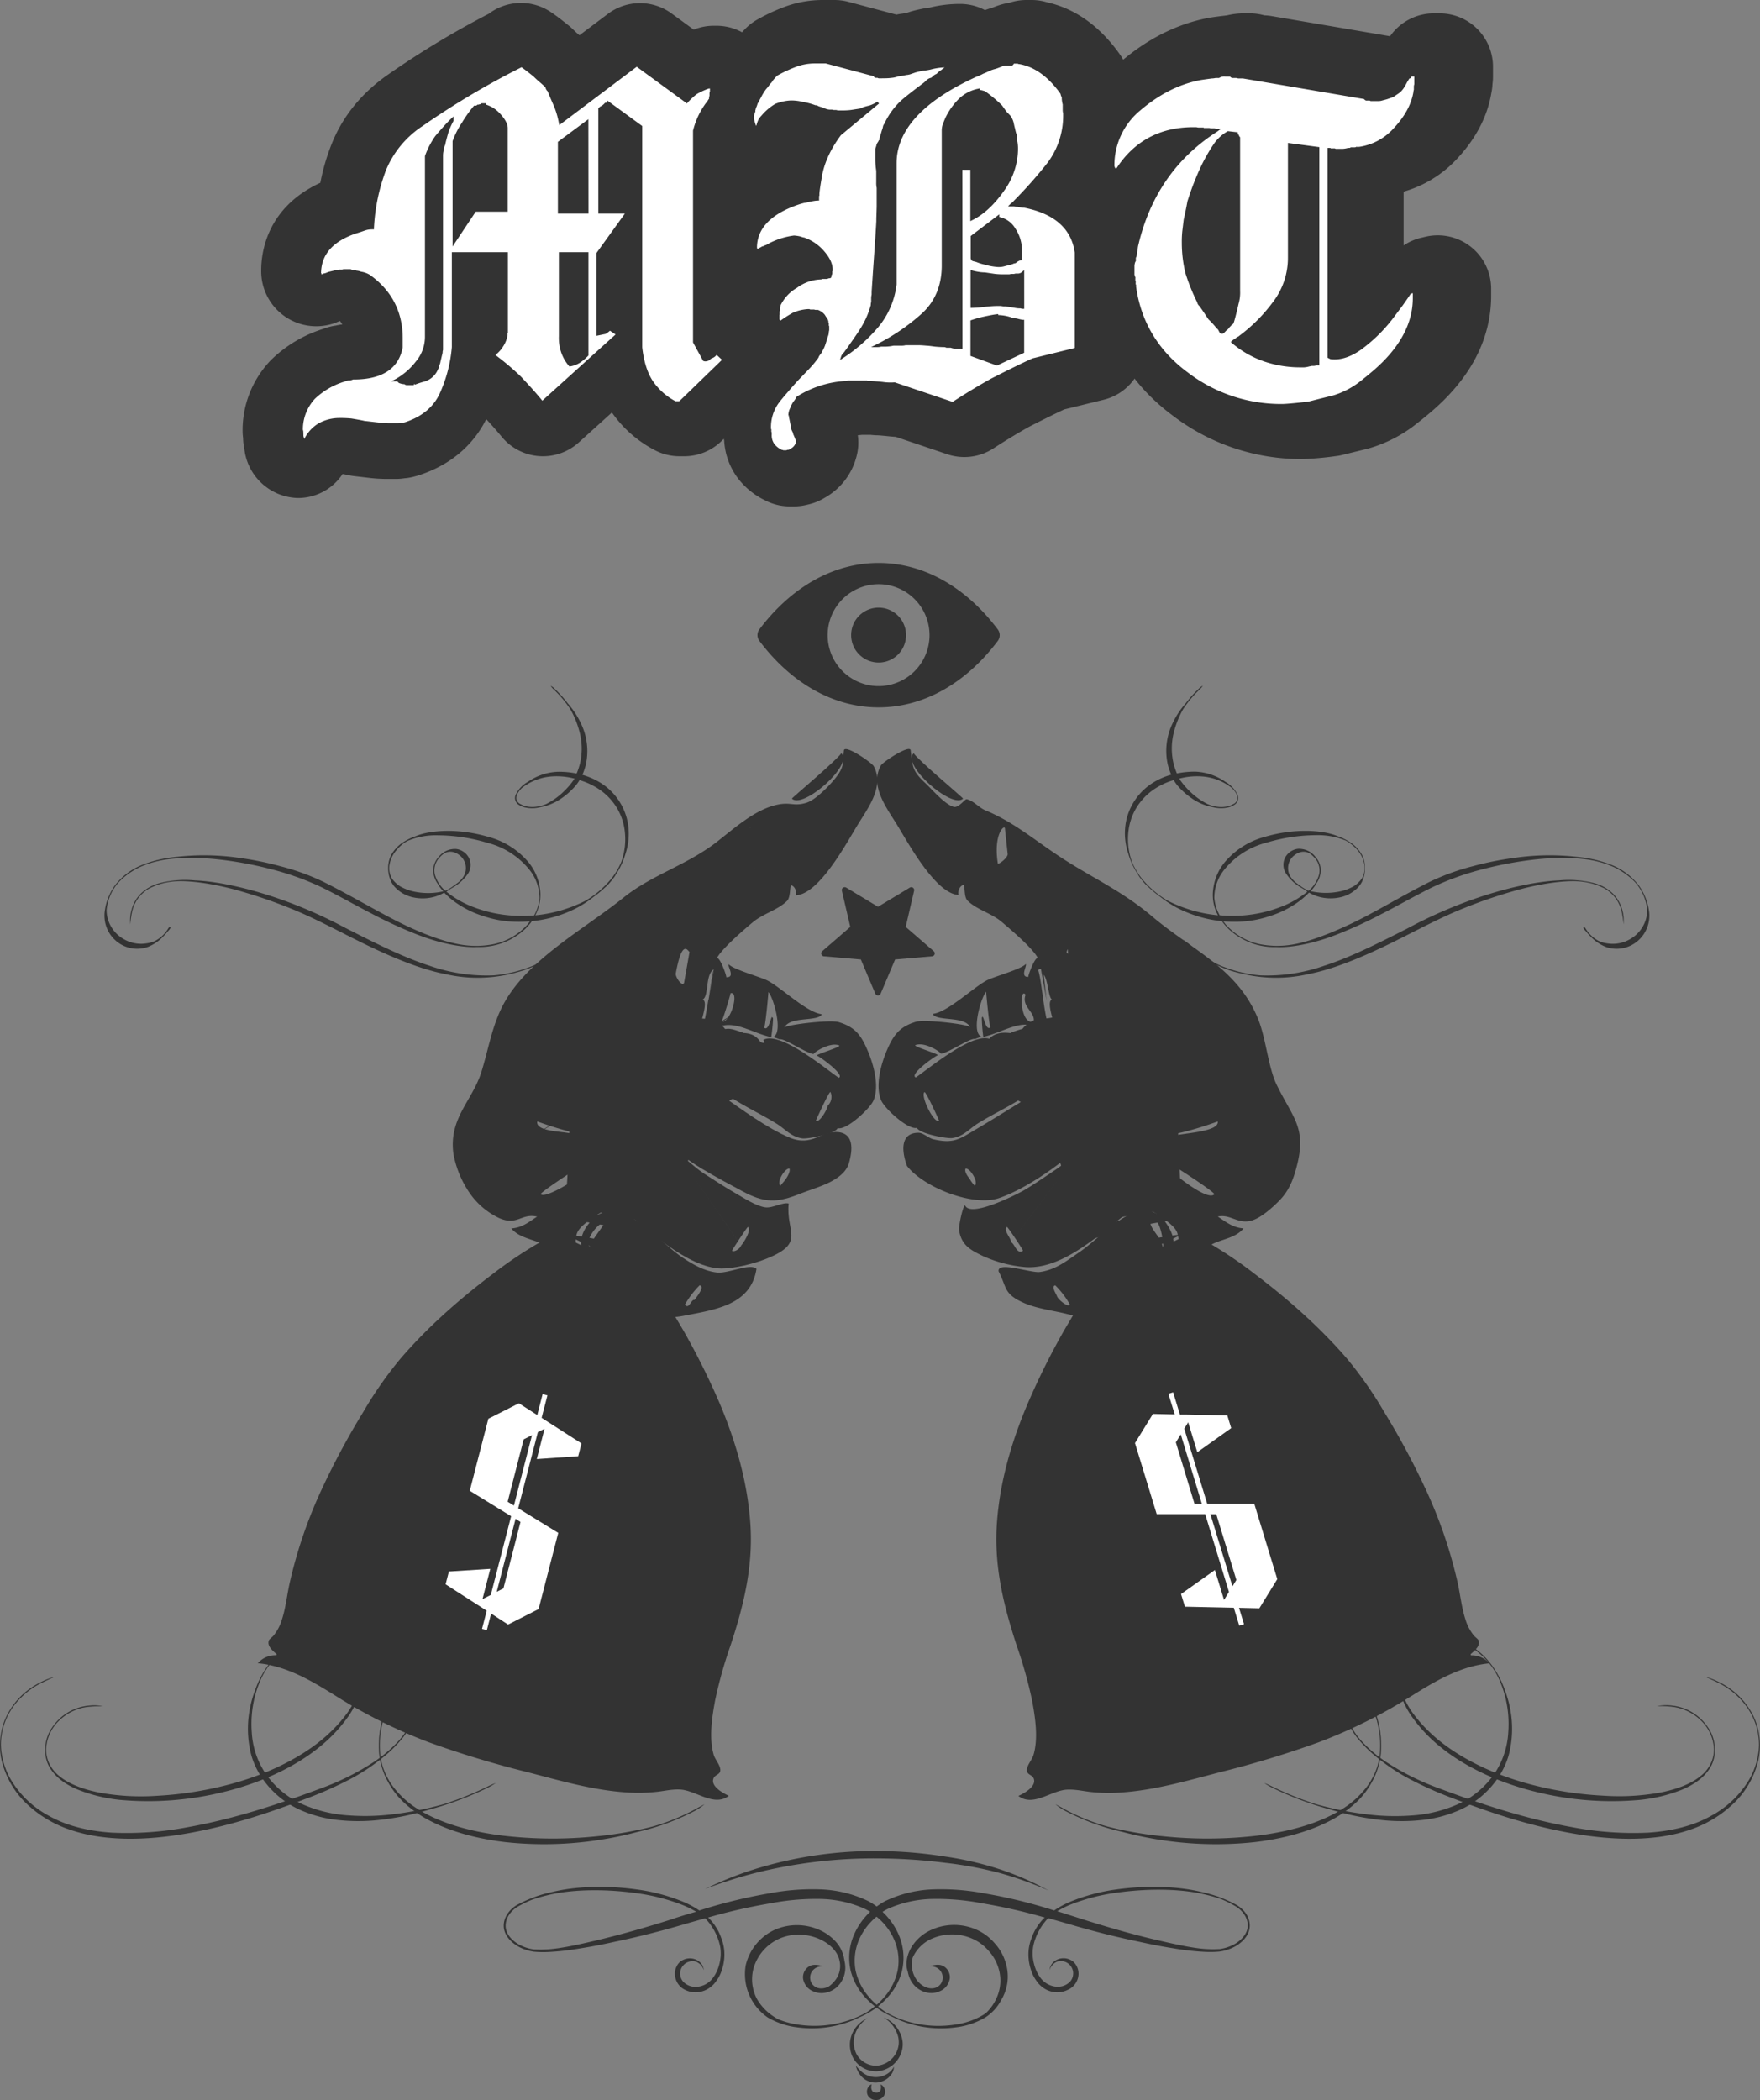 <svg xmlns="http://www.w3.org/2000/svg" viewBox="0 0 659.36 786.51"><rect x="0" y="0" width="659.36" height="786.51" fill="#808080" stroke="none"/><defs><style>.cls-1,.cls-2{fill:#333;}.cls-2{fill-rule:evenodd;}.cls-3{fill:#fff;}</style></defs><title>mbt-logo-dark-svg</title><g id="Layer_2" data-name="Layer 2"><g id="Layer_1-2" data-name="Layer 1"><g id="Ornament"><path class="cls-1" d="M463.32,713.46a48.57,48.57,0,0,0-13.17-4.88c-8.2-2-19.47-2.63-31.56-1a70.21,70.21,0,0,0-17.94,4.78,34.76,34.76,0,0,0-5.72,3.13,191.81,191.81,0,0,0-26.38-6.43,86.27,86.27,0,0,0-19.28-1.45,44.9,44.9,0,0,0-17.68,4.4,27.07,27.07,0,0,0-3.14,2,27,27,0,0,0-3.14-2,44.9,44.9,0,0,0-17.68-4.4,86.26,86.26,0,0,0-19.28,1.45A191.68,191.68,0,0,0,262,715.51a34.82,34.82,0,0,0-5.73-3.13,70.16,70.16,0,0,0-17.94-4.78c-12.08-1.65-23.36-1-31.56,1a48.66,48.66,0,0,0-13.17,4.88c-2.56,1.52-4.93,4.34-4.88,7.85s2.93,6.42,6.06,8a17.37,17.37,0,0,0,5.2,1.61,37.72,37.72,0,0,0,5.56.11A96.57,96.57,0,0,0,217,729.77c4.29-.68,8.68-1.5,13.13-2.51,7.08-1.45,15-3.39,23.54-5.82,3.42-1,6.93-2,10.52-3a21.63,21.63,0,0,1,5.58,10.43,14.16,14.16,0,0,1,.24,2.23,14.57,14.57,0,0,1-.1,2.27,15.7,15.7,0,0,1-.43,2.27,16,16,0,0,1-.86,2.5,12.74,12.74,0,0,1-1.32,2.32,8.32,8.32,0,0,1-6.09,3.64,6.81,6.81,0,0,1-2.17-.16,6.29,6.29,0,0,1-3.16-1.85,4.63,4.63,0,0,1,5-7.36,5,5,0,0,1,2.79,3.13,4.59,4.59,0,0,0-2-3.42,5.72,5.72,0,0,0-5.79-.39,4.66,4.66,0,0,0-1.17.72A6.14,6.14,0,0,0,252.9,740a6.68,6.68,0,0,0,3.89,5.29,8.32,8.32,0,0,0,3,.82,9,9,0,0,0,6-1.63,9.31,9.31,0,0,0,2.52-2.52,14.16,14.16,0,0,0,2.19-4.35,18.33,18.33,0,0,0,.89-5.71,16.56,16.56,0,0,0-1.2-6.13,18.46,18.46,0,0,0-2-4.09,17.61,17.61,0,0,0-2.9-3.54A212,212,0,0,1,289,712.76a89.35,89.35,0,0,1,18.48-1.57,43,43,0,0,1,16.48,3.67A23.26,23.26,0,0,1,326,716a25.64,25.64,0,0,0-5.85,8.13,21.63,21.63,0,0,0-1.35,14.34,23.36,23.36,0,0,0,5.89,10.18,29.57,29.57,0,0,0,3.05,2.74c-.91.76-1.81,1.41-2.64,2a37.32,37.32,0,0,1-7.35,3.32,40.92,40.92,0,0,1-19,1.5,30.2,30.2,0,0,1-7.45-2.08c-.48-.28-1.11-.66-1.87-1.19a19.16,19.16,0,0,1-5.84-6.29,15.72,15.72,0,0,1-1.18-11.85,17.47,17.47,0,0,1,9.4-10.66c9.64-4.36,21.12,1,22.65,7.92a8.7,8.7,0,0,1-1.75,7.82,10.7,10.7,0,0,1-2.18,2.06c-.13.07-.26.14-.4.2a6.15,6.15,0,0,1-1,.35,5,5,0,0,1-2.54.08,4.08,4.08,0,0,1-1.17-.48,3.9,3.9,0,0,1-1.88-3,4.15,4.15,0,0,1,1.6-3.74,4.37,4.37,0,0,1,1.45-.73,5.41,5.41,0,0,1,1.61-.21,7.38,7.38,0,0,0-3.51-.52,4.26,4.26,0,0,0-1.15.32,4.77,4.77,0,0,0-2.69,4.68,6.11,6.11,0,0,0,3.8,4.89,7.48,7.48,0,0,0,1.21.43,7.7,7.7,0,0,0,3.83,0,8.21,8.21,0,0,0,1-.3,8.86,8.86,0,0,0,2.66-1.56,8.47,8.47,0,0,0,.72-.69,9.54,9.54,0,0,0,2.3-4.23,9.66,9.66,0,0,0,.23-1.17,11,11,0,0,0,.08-1.18,11.54,11.54,0,0,0-.14-1.82c-.06-.38-.14-.77-.23-1.15,0-.14,0-.28-.06-.42a12.66,12.66,0,0,0-2.77-6.08,17.89,17.89,0,0,0-6.08-4.63,20.76,20.76,0,0,0-17.16-.24A19.57,19.57,0,0,0,279.38,736a19.67,19.67,0,0,0,8.2,19.54,28.4,28.4,0,0,0,11,3.72,40.72,40.72,0,0,0,19.34-2,35.74,35.74,0,0,0,4.21-1.82,33,33,0,0,0,3-1.48,33.39,33.39,0,0,0,3.23-2.07,33,33,0,0,0,3.23,2.07c1.13.62,2.16,1.11,3,1.49a36.59,36.59,0,0,0,4.22,1.82,40.72,40.72,0,0,0,19.34,2,28.38,28.38,0,0,0,11-3.72,17.13,17.13,0,0,0,5.9-6.43h0a17.16,17.16,0,0,0,1.8-13.73,18.44,18.44,0,0,0-4.08-7.46,19.15,19.15,0,0,0-7.31-5.39,20.75,20.75,0,0,0-17.13.49c-4.93,2.42-8,6.87-8.59,10.92a9,9,0,0,0,.4,4.63c0,.28.11.56.18.83a9.61,9.61,0,0,0,2.3,4.23,9.14,9.14,0,0,0,.72.69,9,9,0,0,0,2.66,1.56,7.92,7.92,0,0,0,1,.3,7.7,7.7,0,0,0,3.83,0,7.6,7.6,0,0,0,1.21-.43,6.13,6.13,0,0,0,3.8-4.89,4.77,4.77,0,0,0-2.7-4.68,4.22,4.22,0,0,0-1.14-.32,7.4,7.4,0,0,0-3.52.52,5.38,5.38,0,0,1,1.61.21,4.37,4.37,0,0,1,1.45.73,4.14,4.14,0,0,1,1.6,3.74,3.89,3.89,0,0,1-1.88,3,4.1,4.1,0,0,1-1.17.48,5,5,0,0,1-2.54-.08,6,6,0,0,1-1-.35,8.38,8.38,0,0,1-3.68-3.48,8.84,8.84,0,0,1-.55-1.13,9.38,9.38,0,0,1-.62-2.28,10,10,0,0,1,.08-3.4c0-.21.07-.41.12-.61a14,14,0,0,1,7.7-7.36,18.9,18.9,0,0,1,14.38.09,16.8,16.8,0,0,1,6.14,4.39,16.29,16.29,0,0,1,3.69,6,15.65,15.65,0,0,1-.45,11.93,17.47,17.47,0,0,1-3.85,5.52c-.35.27-.7.52-1.06.76a27.88,27.88,0,0,1-10.52,3.68,40.91,40.91,0,0,1-19-1.5,37.2,37.2,0,0,1-7.35-3.32c-.84-.57-1.73-1.22-2.64-2a29.62,29.62,0,0,0,3-2.74,23.3,23.3,0,0,0,5.89-10.18,21.64,21.64,0,0,0-1.34-14.34,25.66,25.66,0,0,0-5.86-8.13,23.41,23.41,0,0,1,2.05-1.16,43,43,0,0,1,16.48-3.67,89.36,89.36,0,0,1,18.48,1.57,212,212,0,0,1,23.75,5.38,17.73,17.73,0,0,0-2.9,3.54,18.57,18.57,0,0,0-2,4.1,16.61,16.61,0,0,0-1.2,6.12,18.78,18.78,0,0,0,.89,5.71,14.74,14.74,0,0,0,.89,2.24,14.2,14.2,0,0,0,1.3,2.11,9.2,9.2,0,0,0,2.51,2.52,9,9,0,0,0,6,1.63,8.26,8.26,0,0,0,3-.82A6.68,6.68,0,0,0,404,740a6.15,6.15,0,0,0-1.82-5.24A4.83,4.83,0,0,0,401,734a5.73,5.73,0,0,0-5.79.39,4.6,4.6,0,0,0-2,3.42,5,5,0,0,1,2.78-3.13,4.63,4.63,0,0,1,5,7.36,6.26,6.26,0,0,1-3.15,1.85,6.79,6.79,0,0,1-2.17.16,8.3,8.3,0,0,1-6.09-3.64,12.83,12.83,0,0,1-1.32-2.32,17,17,0,0,1-.86-2.5,16.66,16.66,0,0,1-.44-2.27,15,15,0,0,1,.15-4.5,21.59,21.59,0,0,1,5.58-10.43c3.59,1,7.09,2,10.51,3,8.5,2.44,16.46,4.37,23.54,5.82,4.45,1,8.84,1.84,13.13,2.51A96.61,96.61,0,0,0,451.37,731a37.75,37.75,0,0,0,5.57-.11,17.42,17.42,0,0,0,5.2-1.61c3.13-1.56,6-4.42,6.06-8S465.88,715,463.32,713.46Zm-210.59,5c-10.71,3.43-20.42,6.13-28.7,8.11s-15,3.38-19.74,3.53a37.56,37.56,0,0,1-3.76,0l-.46,0a16.62,16.62,0,0,1-4.94-1.48c-3-1.45-5.61-4.09-5.69-7.22s2-5.81,4.45-7.28a42.42,42.42,0,0,1,5.35-2.61,56.89,56.89,0,0,1,5.73-1.68c8.29-2.08,20.25-2.6,33.15-.85a74.9,74.9,0,0,1,17.7,4.51,36.77,36.77,0,0,1,5,2.5C258,716.73,255.34,717.59,252.73,718.42Zm81.71,6.82a19.78,19.78,0,0,1,1.83,12.82,22.21,22.21,0,0,1-4.95,9.81,28.84,28.84,0,0,1-2.88,2.93,28.62,28.62,0,0,1-2.88-2.93,22.27,22.27,0,0,1-5-9.81,19.8,19.8,0,0,1,1.83-12.82,23.35,23.35,0,0,1,6-7.45A23.32,23.32,0,0,1,334.44,725.24Zm133-4c-.08,3.13-2.71,5.77-5.69,7.22a16.56,16.56,0,0,1-4.93,1.48l-.46,0a37.52,37.52,0,0,1-3.76,0c-4.73-.14-11.48-1.6-19.74-3.53s-18-4.68-28.7-8.11c-2.62-.83-5.31-1.7-8.08-2.55a36.47,36.47,0,0,1,5-2.5,74.87,74.87,0,0,1,17.7-4.51c12.9-1.75,24.86-1.23,33.14.85a57,57,0,0,1,5.73,1.68A42.23,42.23,0,0,1,463,714C465.4,715.47,467.54,718.16,467.44,721.28Z"/><path class="cls-1" d="M336.88,760.74a11,11,0,0,0-5.86-5.16,11.55,11.55,0,0,1,4.91,5.62,8.61,8.61,0,0,1-.16,7.52,8.94,8.94,0,0,1-7.33,4.92,8.35,8.35,0,0,1-7.55-4.35,9.77,9.77,0,0,1-.5-7.62,11.38,11.38,0,0,1,3-4.56,17.58,17.58,0,0,1,1.59-1.33,14.86,14.86,0,0,0-1.8,1.08,11.18,11.18,0,0,0-3.77,4.43,10.62,10.62,0,0,0-.13,8.76,9.85,9.85,0,0,0,9.22,5.69,10.37,10.37,0,0,0,8.86-6.25,9.39,9.39,0,0,0,.79-4.8A10.94,10.94,0,0,0,336.88,760.74Z"/><path class="cls-1" d="M331,755.57h0Z"/><path class="cls-1" d="M333.23,776.09a8.09,8.09,0,0,1-10.73-.46,20.93,20.93,0,0,1-1.88-2,9.68,9.68,0,0,0,1.07,2.63,7.81,7.81,0,0,0,2.16,2.38,7.45,7.45,0,0,0,3.86,1.32,7.32,7.32,0,0,0,6.32-3.22,5.32,5.32,0,0,0,.89-2.73A7.13,7.13,0,0,1,333.23,776.09Z"/><path class="cls-1" d="M329.89,780.66a3.5,3.5,0,0,1,.1,1.72,1.56,1.56,0,0,1-1.79,1.32,2.07,2.07,0,0,1-1.09-.24,2.22,2.22,0,0,1-.66-1.17,3,3,0,0,1,.15-1.69,2.51,2.51,0,0,0-1.53,1.46,3.25,3.25,0,0,0,0,2.63,3.37,3.37,0,0,0,3.05,1.8,3.45,3.45,0,0,0,3.07-1.65,2.88,2.88,0,0,0,.14-2.7A2.69,2.69,0,0,0,329.89,780.66Z"/><path class="cls-1" d="M282.12,700.23a130.21,130.21,0,0,0-18,7.25,166.09,166.09,0,0,1,18.43-5.91A182.75,182.75,0,0,1,328.57,696a208.51,208.51,0,0,1,25.53,1.65,140.54,140.54,0,0,1,20.53,3.85,133.79,133.79,0,0,1,18.2,6.53A110.31,110.31,0,0,0,375,700.22a122,122,0,0,0-20.61-4.86,166.93,166.93,0,0,0-25.85-2.11A151.37,151.37,0,0,0,282.12,700.23Z"/></g><g id="Ornament-2" data-name="Ornament"><path class="cls-2" d="M548.12,615.08a24.11,24.11,0,0,0-4.62-1.55l-.37-.09h0a26.74,26.74,0,0,0-7.83-.56,14.19,14.19,0,0,0-7.41,2.79,12.17,12.17,0,0,0-4.23,7,19.68,19.68,0,0,0,.14,8.37,31.34,31.34,0,0,0,5.16,11.9,56.5,56.5,0,0,0,11.25,11.77c9.27,7.38,21.78,13.12,35.6,16.46a117.77,117.77,0,0,0,38.75,2.9,59,59,0,0,0,15.36-3.72c4.42-1.81,8.09-4.37,10.15-7.4,3.42-4.52,3-11.38-.11-15.88a18.52,18.52,0,0,0-13.27-8.26h0a9.89,9.89,0,0,0-1.14-.12,16.31,16.31,0,0,0-4.84.3,39.83,39.83,0,0,1,4.81.12c.39,0,.76.06,1.13.11h0a18.72,18.72,0,0,1,10.46,5,15.83,15.83,0,0,1,5,10.82,12.38,12.38,0,0,1-.91,4.76,13.39,13.39,0,0,1-3.78,5.1c-3.64,3.11-9.1,5.19-15.39,6.43a86.56,86.56,0,0,1-21.29,1.18A132.36,132.36,0,0,1,576.26,669c-16.81-4-31.64-11.41-41.1-20.71a51.93,51.93,0,0,1-6.1-7.05,31.22,31.22,0,0,1-3.74-7.12,21.1,21.1,0,0,1-1.3-11.31,12.22,12.22,0,0,1,2.61-5.39,11.47,11.47,0,0,1,4.8-3.26,21.27,21.27,0,0,1,11.42-.35l.55.12C546,614.52,548.12,615.08,548.12,615.08Z"/><path class="cls-2" d="M473.62,667.76a25.19,25.19,0,0,0,3.11,1.82l.24.11h0a123.48,123.48,0,0,0,21.63,8.06,101.62,101.62,0,0,0,20.18,4,69.54,69.54,0,0,0,13.6-.09,46.81,46.81,0,0,0,14.73-3.91c9.79-4.42,16.93-13.51,18.6-22.56a39.11,39.11,0,0,0,.49-12.41,40.86,40.86,0,0,0-2.25-9.33c-2.58-7.67-7.68-14.67-14.81-18.05h0l-.77-.36a13.1,13.1,0,0,0-3.46-1l3.31,1.36.75.34h0a27.71,27.71,0,0,1,12.24,12.3,40.06,40.06,0,0,1,2.83,8,41.67,41.67,0,0,1,1,12.92,30.56,30.56,0,0,1-5.1,15.21,33.25,33.25,0,0,1-13.73,11.52,50.78,50.78,0,0,1-17.35,4.24,82.73,82.73,0,0,1-15.64-.3,124.41,124.41,0,0,1-20.06-3.89,123,123,0,0,1-15.93-6.35l-.38-.18A27.83,27.83,0,0,0,473.62,667.76Z"/><path class="cls-2" d="M516.14,645.32a18.63,18.63,0,0,0-1.63-5.74l-.23-.41h0a10.33,10.33,0,0,0-3.08-3.65,4.59,4.59,0,0,0-4.59-.58A5.12,5.12,0,0,0,504,639a11.2,11.2,0,0,0,.58,4.88,25.07,25.07,0,0,0,4.9,8.16,48.33,48.33,0,0,0,6.78,6.45,73.49,73.49,0,0,0,12.15,7.95,143.27,143.27,0,0,0,16.81,7.4c12.44,4.77,27.15,9.8,43.36,12.7s32,3.14,44.86-1.37a43.76,43.76,0,0,0,15.9-9.63,32.68,32.68,0,0,0,8.2-12.4,26,26,0,0,0,0-19A27.53,27.53,0,0,0,645,630.48v0a10,10,0,0,0-1.18-.6,26,26,0,0,0-5.31-2s2.36.94,5.14,2.34c.4.2.8.4,1.18.6h0A28.2,28.2,0,0,1,655,640.13a24.67,24.67,0,0,1,4,13.55,27.59,27.59,0,0,1-3.65,12.71A36.54,36.54,0,0,1,641.14,680c-6.54,3.73-14.8,5.8-23.73,6.36a121.89,121.89,0,0,1-28.47-2.06c-19.79-3.56-37.5-9.93-51.64-15.22a95.39,95.39,0,0,1-17.6-8.94,49.77,49.77,0,0,1-9.88-8.38,27.22,27.22,0,0,1-3.93-5.78,12.68,12.68,0,0,1-1.48-6.82,5.25,5.25,0,0,1,1.35-3.11,3.55,3.55,0,0,1,3-1.06c2.24.28,4,2.18,5.06,4.17l.32.61A30.78,30.78,0,0,1,516.14,645.32Z"/><path class="cls-2" d="M395.42,675.73a19,19,0,0,0,3,2.11l.24.14h0a88.33,88.33,0,0,0,22,8.14,135.81,135.81,0,0,0,49.58,3.76c10.53-1.25,20.31-3.93,28.08-8a43.38,43.38,0,0,0,9.86-6.94,29.52,29.52,0,0,0,5.82-7.61,27,27,0,0,0,3.42-11.88,37.32,37.32,0,0,0-1.53-12.34h0c-.09-.27-.17-.56-.26-.87a21,21,0,0,0-1.43-3.53s.44,1.65,1.05,3.65l.27.87h0c1.7,5.9,2.23,12.33.5,18.27a26.47,26.47,0,0,1-3.87,7.55,34.08,34.08,0,0,1-9.43,8.54c-8.24,5.22-19.92,8.56-32.7,10a160.34,160.34,0,0,1-34.39.11,138.37,138.37,0,0,1-20.49-3.55A79.21,79.21,0,0,1,399,677.67l-.36-.21C396.88,676.47,395.42,675.73,395.42,675.73Z"/></g><g id="Ornament-3" data-name="Ornament"><path class="cls-2" d="M111.25,615.08a24.1,24.1,0,0,1,4.62-1.55l.37-.09h0a26.74,26.74,0,0,1,7.83-.56,14.19,14.19,0,0,1,7.41,2.79,12.17,12.17,0,0,1,4.23,7,19.68,19.68,0,0,1-.14,8.37,31.35,31.35,0,0,1-5.16,11.9,56.5,56.5,0,0,1-11.25,11.77c-9.27,7.38-21.78,13.12-35.6,16.46a117.77,117.77,0,0,1-38.75,2.9,59,59,0,0,1-15.36-3.72C25,668.6,21.37,666,19.31,663c-3.42-4.52-3-11.38.11-15.88a18.52,18.52,0,0,1,13.27-8.26h0a9.9,9.9,0,0,1,1.14-.12,16.31,16.31,0,0,1,4.84.3,39.83,39.83,0,0,0-4.81.12c-.39,0-.76.06-1.13.11h0a18.72,18.72,0,0,0-10.46,5,15.83,15.83,0,0,0-5,10.82,12.38,12.38,0,0,0,.91,4.76,13.39,13.39,0,0,0,3.78,5.1c3.64,3.11,9.1,5.19,15.39,6.43a86.56,86.56,0,0,0,21.29,1.18A132.35,132.35,0,0,0,83.1,669c16.81-4,31.64-11.41,41.1-20.71a51.92,51.92,0,0,0,6.1-7.05,31.23,31.23,0,0,0,3.74-7.12,21.1,21.1,0,0,0,1.3-11.31,12.22,12.22,0,0,0-2.61-5.39,11.47,11.47,0,0,0-4.8-3.26,21.27,21.27,0,0,0-11.42-.35l-.55.12C113.35,614.52,111.25,615.08,111.25,615.08Z"/><path class="cls-2" d="M185.74,667.76a25.22,25.22,0,0,1-3.11,1.82l-.24.11h0a123.48,123.48,0,0,1-21.63,8.06,101.62,101.62,0,0,1-20.18,4,69.54,69.54,0,0,1-13.6-.09,46.81,46.81,0,0,1-14.73-3.91c-9.79-4.42-16.93-13.51-18.6-22.56a39.09,39.09,0,0,1-.49-12.41,40.84,40.84,0,0,1,2.25-9.33c2.58-7.67,7.68-14.67,14.81-18.05h0L111,615a13.1,13.1,0,0,1,3.46-1l-3.31,1.36-.75.34h0a27.71,27.71,0,0,0-12.24,12.3,40.07,40.07,0,0,0-2.83,8,41.68,41.68,0,0,0-1,12.92,30.57,30.57,0,0,0,5.1,15.21,33.25,33.25,0,0,0,13.73,11.52,50.79,50.79,0,0,0,17.35,4.24,82.73,82.73,0,0,0,15.64-.3,124.4,124.4,0,0,0,20.06-3.89,123,123,0,0,0,15.93-6.35l.38-.18A27.8,27.8,0,0,1,185.74,667.76Z"/><path class="cls-2" d="M143.23,645.32a18.64,18.64,0,0,1,1.63-5.74l.23-.41h0a10.33,10.33,0,0,1,3.08-3.65,4.59,4.59,0,0,1,4.59-.58,5.12,5.12,0,0,1,2.59,4.05,11.21,11.21,0,0,1-.57,4.88,25.07,25.07,0,0,1-4.9,8.16,48.32,48.32,0,0,1-6.78,6.45,73.49,73.49,0,0,1-12.15,7.95,143.27,143.27,0,0,1-16.81,7.4c-12.44,4.77-27.15,9.8-43.36,12.7s-32,3.14-44.86-1.37A43.76,43.76,0,0,1,10,675.55a32.68,32.68,0,0,1-8.2-12.4,26,26,0,0,1,0-19,27.53,27.53,0,0,1,12.54-13.66v0a10,10,0,0,1,1.18-.6,26,26,0,0,1,5.31-2s-2.36.94-5.14,2.34c-.4.2-.8.4-1.18.6h0a28.2,28.2,0,0,0-10.18,9.27,24.67,24.67,0,0,0-4,13.55A27.59,27.59,0,0,0,4,666.38,36.54,36.54,0,0,0,18.22,680c6.54,3.73,14.8,5.8,23.73,6.36a121.89,121.89,0,0,0,28.47-2.06c19.79-3.56,37.5-9.93,51.64-15.22a95.39,95.39,0,0,0,17.6-8.94,49.77,49.77,0,0,0,9.88-8.38,27.22,27.22,0,0,0,3.93-5.78,12.68,12.68,0,0,0,1.48-6.82,5.25,5.25,0,0,0-1.35-3.11,3.55,3.55,0,0,0-3-1.06c-2.24.28-4,2.18-5.06,4.17l-.32.61A30.78,30.78,0,0,0,143.23,645.32Z"/><path class="cls-2" d="M263.95,675.73a19,19,0,0,1-3,2.11l-.24.14h0a88.33,88.33,0,0,1-22,8.14,135.81,135.81,0,0,1-49.58,3.76c-10.53-1.25-20.31-3.93-28.08-8a43.39,43.39,0,0,1-9.86-6.94,29.52,29.52,0,0,1-5.82-7.61,27,27,0,0,1-3.42-11.88,37.32,37.32,0,0,1,1.53-12.34h0c.09-.27.17-.56.26-.87a21,21,0,0,1,1.43-3.53s-.44,1.65-1.05,3.65l-.27.87h0c-1.7,5.9-2.23,12.33-.5,18.27a26.47,26.47,0,0,0,3.87,7.55,34.08,34.08,0,0,0,9.43,8.54c8.24,5.22,19.92,8.56,32.7,10a160.33,160.33,0,0,0,34.39.11,138.37,138.37,0,0,0,20.49-3.55,79.2,79.2,0,0,0,16.17-6.52l.36-.21C262.48,676.47,263.95,675.73,263.95,675.73Z"/></g><g id="Swirl"><path class="cls-2" d="M235,307.21a22.45,22.45,0,0,0-9.89-13.95,26.25,26.25,0,0,0-6.93-3.06,26.7,26.7,0,0,0,1.27-3.73A23.71,23.71,0,0,0,217.67,271a31.25,31.25,0,0,0-5-7.61,43.09,43.09,0,0,0-5-5.55l-.11-.13a5.36,5.36,0,0,0-1.28-.86,7.39,7.39,0,0,0,1,1.2l.08.08a40.83,40.83,0,0,1,6.36,7.57,34.54,34.54,0,0,1,3.34,8.22,24.46,24.46,0,0,1,.23,12,24.91,24.91,0,0,1-1.27,3.78,33,33,0,0,0-7-.66,21,21,0,0,0-11.25,3.77,10.87,10.87,0,0,0-4.64,5,3,3,0,0,0,.94,3.4,7.16,7.16,0,0,0,3.15,1.29l.47.08a6.33,6.33,0,0,0,.81.08,12,12,0,0,0,3.81-.33,20.06,20.06,0,0,0,8.15-3.42,27,27,0,0,0,5.25-4.74,14.13,14.13,0,0,0,1.39-2,26.45,26.45,0,0,1,6.81,3.08,22.49,22.49,0,0,1,7.1,7.17,21.59,21.59,0,0,1,3,8.5,25.15,25.15,0,0,1-1.27,11.91,27.07,27.07,0,0,1-3.58,6.08,36.24,36.24,0,0,1-9.8,8.42,52.57,52.57,0,0,1-18.84,5.47,16,16,0,0,0,1.78-9.86,19.51,19.51,0,0,0-5.18-11,29.45,29.45,0,0,0-14.05-8.49c-11.36-3.37-22-2.56-27.37-.28a21.47,21.47,0,0,0-5.3,2.7,13.82,13.82,0,0,0-4,4.62,11.19,11.19,0,0,0-.64,1.83,11.92,11.92,0,0,0,.85,8,8.87,8.87,0,0,0,1.42,2,13.11,13.11,0,0,0,7.31,3.86,16.59,16.59,0,0,0,8.07-.52,16,16,0,0,0,3-1.36,30.51,30.51,0,0,0,6.31,5,36.57,36.57,0,0,0,8.62,3.87,39.76,39.76,0,0,0,10.66,2,45.06,45.06,0,0,0,6.52-.12c-.09.12-.16.26-.25.38l-.16.16-.45.63-.92.93-.21.23a23.49,23.49,0,0,1-11.37,6.17,33.7,33.7,0,0,1-12.9.15c-5.66-1-13.31-3.67-21.94-7.91s-18.23-10.05-29-15.46a86.74,86.74,0,0,0-16.27-5.91A117.9,117.9,0,0,0,90,321.34a91.11,91.11,0,0,0-23.47-.48,46.8,46.8,0,0,0-12.83,2.9A24,24,0,0,0,43,331.68,21.52,21.52,0,0,0,39.16,342a13.6,13.6,0,0,0,.21,3.35,12.44,12.44,0,0,0,5.92,8.32,12.16,12.16,0,0,0,9.83,1.07,15.79,15.79,0,0,0,6.07-4.07,21.1,21.1,0,0,0,1.56-1.73c.36-.44,1.25-1.18,1.1-1.82-.57,0-.86.69-1.13,1.09a12.88,12.88,0,0,1-1.4,1.75,11.81,11.81,0,0,1-3.15,2.38,9,9,0,0,1-2.08.74,16.49,16.49,0,0,1-2.75.38,12.9,12.9,0,0,1-7-1.76,12.67,12.67,0,0,1-5.08-5.34,12.22,12.22,0,0,1-1.32-5.59,18,18,0,0,1,4.71-10.55,26.44,26.44,0,0,1,9.48-6.2,37.48,37.48,0,0,1,6-1.76c4.14-.84,12.48-1.55,23.24-.21a138.82,138.82,0,0,1,17.67,3.34,104.23,104.23,0,0,1,19.55,6.95c6.58,3.25,12.76,6.81,18.66,9.83a168.75,168.75,0,0,0,16.64,7.67c10.29,4.09,18.75,5.08,23,4.82a25,25,0,0,0,18-6.88l.33-.34a16.23,16.23,0,0,0,1.29-1.46l.13-.14.1-.13c.18-.23.35-.48.52-.73A46.3,46.3,0,0,0,212,341.89a39.56,39.56,0,0,0,10.53-6.12,35.25,35.25,0,0,0,4.18-3.45,7.41,7.41,0,0,0,.81-.73s.13-.12.13-.11a31.3,31.3,0,0,0,2.21-2.66l0,0,.16-.19a9.24,9.24,0,0,0,.68-1.1,27.22,27.22,0,0,0,3.63-7.8A23.51,23.51,0,0,0,235,307.21Zm-19.83-15.47a28.08,28.08,0,0,1-3.59,4.32,26.85,26.85,0,0,1-7,5.09c-2.93,1.18-6.32,1.61-9.18.21-.1-.07-.2-.09-.31-.17l-.43-.21a2.85,2.85,0,0,1-1.15-1.46c-.38-1.67.83-3.2,1.94-4.35A20.45,20.45,0,0,1,206,290.85a26,26,0,0,1,8.67.61l.53.13Zm-49.48,28.42c2.13-1.81,4.58-1.4,6.64.27a6.07,6.07,0,0,1,.79,8.58,8.71,8.71,0,0,1-2,1.89c-.7.48-1.33,1-2.05,1.48-.24.14-2.09,1.33-2.27,1.17l-.36-.3a12.49,12.49,0,0,1-3.52-5.71,6.93,6.93,0,0,1,1.62-6.23A12.47,12.47,0,0,1,165.66,320.16Zm26.61,22.76a49.89,49.89,0,0,1-15.78-3.53,36.24,36.24,0,0,1-9.28-5.45l.63-.43c1-.74,2.15-1.28,3.16-2a16.54,16.54,0,0,0,4.51-4.65,6,6,0,0,0,0-5.83,6.29,6.29,0,0,0-4.65-3.07,7.81,7.81,0,0,0-6.35,2.72c-.11.15-.21.25-.33.4a7.7,7.7,0,0,0-1.91,4.85,9,9,0,0,0,1.66,5,15,15,0,0,0,2.13,2.89,25.7,25.7,0,0,1-10.22.24,18.43,18.43,0,0,1-5.76-2,10.53,10.53,0,0,1-3.28-3.07,7.69,7.69,0,0,1-.86-5.39,11.07,11.07,0,0,1,2.59-5.23A15.36,15.36,0,0,1,151,316a11.71,11.71,0,0,1,1.92-1.17,27.39,27.39,0,0,1,11.1-2,65.78,65.78,0,0,1,18.55,2.81,29.65,29.65,0,0,1,15.61,9.89,16.91,16.91,0,0,1,3.92,10.83,16.11,16.11,0,0,1-2,6.47A51.26,51.26,0,0,1,192.27,342.92Z"/><path class="cls-2" d="M210.12,354.81c-3.61,3-7.4,5.83-11.76,7.38a48.78,48.78,0,0,1-13.37,3.1,64.94,64.94,0,0,1-24.14-3.63c-9.62-3.09-20.17-8.38-31.4-14.11-22.38-12-44.22-17.35-56.41-17.81a37.91,37.91,0,0,0-13.81,1.17,15.86,15.86,0,0,0-6.16,3.47,13.3,13.3,0,0,0-3.75,6.23c-.1.33-.2.68-.27,1a16.13,16.13,0,0,0-.27,4.56,43,43,0,0,1,.66-4.47c.06-.35.15-.68.24-1h0a13.11,13.11,0,0,1,6.47-8.08,24.89,24.89,0,0,1,10-2.58c4.45-.23,13.24.6,24.27,3.81a184.1,184.1,0,0,1,18.08,6.23c6.46,2.56,13.11,5.92,20.07,9.45,13.84,7.11,27.14,13.17,38.6,15.35a53.5,53.5,0,0,0,24.71-.28,48,48,0,0,0,9.76-3.42,48.41,48.41,0,0,0,8.62-6l.39-.35a36.7,36.7,0,0,0,3.19-3s-1.61,1.14-3.45,2.71Z"/></g><g id="Swirl-2" data-name="Swirl"><path class="cls-2" d="M422.7,319.68a27.22,27.22,0,0,0,3.63,7.8,9.24,9.24,0,0,0,.68,1.1l.16.19,0,0a31.3,31.3,0,0,0,2.21,2.66s.13.11.13.11a7.41,7.41,0,0,0,.81.73,35.25,35.25,0,0,0,4.18,3.45,39.56,39.56,0,0,0,10.53,6.12A46.3,46.3,0,0,0,457.8,345c.17.24.34.49.52.73l.1.13.13.14a16.23,16.23,0,0,0,1.29,1.46l.33.34a25,25,0,0,0,18,6.88c4.22.25,12.68-.73,23-4.82a168.75,168.75,0,0,0,16.64-7.67c5.9-3,12.08-6.58,18.66-9.83A104.23,104.23,0,0,1,556,325.4a138.82,138.82,0,0,1,17.67-3.34c10.76-1.34,19.1-.63,23.24.21a37.48,37.48,0,0,1,6,1.76,26.44,26.44,0,0,1,9.48,6.2,18,18,0,0,1,4.71,10.55,12.22,12.22,0,0,1-1.32,5.59,12.67,12.67,0,0,1-5.08,5.34,12.9,12.9,0,0,1-7,1.76,16.49,16.49,0,0,1-2.75-.38,9,9,0,0,1-2.08-.74,11.81,11.81,0,0,1-3.15-2.38,12.88,12.88,0,0,1-1.4-1.75c-.27-.4-.56-1.09-1.13-1.09-.15.64.74,1.37,1.1,1.82a21.1,21.1,0,0,0,1.56,1.73,15.79,15.79,0,0,0,6.07,4.07,12.16,12.16,0,0,0,9.83-1.07,12.44,12.44,0,0,0,5.92-8.32,13.6,13.6,0,0,0,.21-3.35A21.52,21.52,0,0,0,614,331.68a24,24,0,0,0-10.72-7.92,46.8,46.8,0,0,0-12.83-2.9,91.11,91.11,0,0,0-23.47.48,117.9,117.9,0,0,0-15.21,3.07,86.74,86.74,0,0,0-16.27,5.91c-10.75,5.41-20.29,11.31-29,15.46s-16.29,6.91-21.94,7.91a33.7,33.7,0,0,1-12.9-.15,23.49,23.49,0,0,1-11.37-6.17l-.21-.23-.92-.93-.45-.63-.16-.16c-.09-.12-.17-.26-.25-.38a45.06,45.06,0,0,0,6.52.12,39.76,39.76,0,0,0,10.66-2,36.57,36.57,0,0,0,8.62-3.87,30.51,30.51,0,0,0,6.31-5,16,16,0,0,0,3,1.36,16.59,16.59,0,0,0,8.07.52,13.11,13.11,0,0,0,7.31-3.86,8.87,8.87,0,0,0,1.42-2,11.92,11.92,0,0,0,.85-8,11.19,11.19,0,0,0-.64-1.83,13.82,13.82,0,0,0-4-4.62,21.47,21.47,0,0,0-5.3-2.7c-5.33-2.28-16-3.09-27.37.28a29.45,29.45,0,0,0-14.05,8.49,19.51,19.51,0,0,0-5.18,11,16,16,0,0,0,1.78,9.86,52.57,52.57,0,0,1-18.84-5.47,36.24,36.24,0,0,1-9.8-8.42,27.07,27.07,0,0,1-3.58-6.08,25.15,25.15,0,0,1-1.27-11.91,21.59,21.59,0,0,1,3-8.5,22.49,22.49,0,0,1,7.1-7.17,26.45,26.45,0,0,1,6.81-3.08,14.13,14.13,0,0,0,1.39,2,27,27,0,0,0,5.25,4.74,20.06,20.06,0,0,0,8.15,3.42,12,12,0,0,0,3.81.33,6.33,6.33,0,0,0,.81-.08l.47-.08a7.16,7.16,0,0,0,3.15-1.29,3,3,0,0,0,.94-3.4,10.87,10.87,0,0,0-4.64-5A21,21,0,0,0,447.91,289a33,33,0,0,0-7,.66,24.91,24.91,0,0,1-1.27-3.78,24.46,24.46,0,0,1,.23-12,34.54,34.54,0,0,1,3.34-8.22,40.83,40.83,0,0,1,6.36-7.57l.08-.08a7.39,7.39,0,0,0,1-1.2,5.36,5.36,0,0,0-1.28.86l-.11.13a43.09,43.09,0,0,0-5,5.55,31.25,31.25,0,0,0-5,7.61,23.71,23.71,0,0,0-1.75,15.45,26.7,26.7,0,0,0,1.27,3.73,26.25,26.25,0,0,0-6.93,3.06,22.45,22.45,0,0,0-9.89,13.95A23.51,23.51,0,0,0,422.7,319.68Zm19.12-28.09.53-.13a26,26,0,0,1,8.67-.61,20.45,20.45,0,0,1,10.56,4.33c1.1,1.14,2.32,2.67,1.94,4.35a2.85,2.85,0,0,1-1.15,1.46l-.43.21c-.11.08-.21.1-.31.17-2.86,1.39-6.25,1-9.18-.21a26.85,26.85,0,0,1-7-5.09,28.08,28.08,0,0,1-3.59-4.32Zm50.73,29.73a6.93,6.93,0,0,1,1.62,6.23,12.49,12.49,0,0,1-3.52,5.71l-.36.3c-.18.16-2-1-2.27-1.17-.72-.45-1.36-1-2.05-1.48a8.71,8.71,0,0,1-2-1.89,6.07,6.07,0,0,1,.79-8.58c2.06-1.67,4.51-2.08,6.64-.27A12.47,12.47,0,0,1,492.54,321.32Zm-35.62,21.46a16.11,16.11,0,0,1-2-6.47,16.91,16.91,0,0,1,3.92-10.83,29.65,29.65,0,0,1,15.61-9.89A65.78,65.78,0,0,1,493,312.78a27.39,27.39,0,0,1,11.1,2A11.71,11.71,0,0,1,506,316a15.36,15.36,0,0,1,2.51,2.31,11.07,11.07,0,0,1,2.59,5.23,7.69,7.69,0,0,1-.86,5.39A10.53,10.53,0,0,1,507,332a18.43,18.43,0,0,1-5.76,2,25.7,25.7,0,0,1-10.22-.24,15,15,0,0,0,2.13-2.89,9,9,0,0,0,1.66-5,7.7,7.7,0,0,0-1.91-4.85c-.11-.14-.22-.25-.33-.4a7.81,7.81,0,0,0-6.35-2.72,6.29,6.29,0,0,0-4.65,3.07,6,6,0,0,0,0,5.83A16.54,16.54,0,0,0,486,331.5c1,.74,2.15,1.28,3.16,2l.63.43a36.24,36.24,0,0,1-9.28,5.45,49.89,49.89,0,0,1-15.78,3.53A51.26,51.26,0,0,1,456.93,342.78Z"/><path class="cls-2" d="M446.91,354.81c3.61,3,7.4,5.83,11.76,7.38a48.78,48.78,0,0,0,13.37,3.1,64.94,64.94,0,0,0,24.14-3.63c9.62-3.09,20.17-8.38,31.4-14.11,22.38-12,44.22-17.35,56.41-17.81a37.91,37.91,0,0,1,13.81,1.17,15.86,15.86,0,0,1,6.16,3.47,13.3,13.3,0,0,1,3.75,6.23c.1.33.2.68.27,1a16.13,16.13,0,0,1,.27,4.56,43,43,0,0,0-.66-4.47c-.06-.35-.15-.68-.24-1h0a13.11,13.11,0,0,0-6.47-8.08,24.89,24.89,0,0,0-10-2.58c-4.45-.23-13.24.6-24.27,3.81a184.1,184.1,0,0,0-18.08,6.23c-6.46,2.56-13.11,5.92-20.07,9.45-13.84,7.11-27.14,13.17-38.6,15.35a53.5,53.5,0,0,1-24.71-.28,38.75,38.75,0,0,1-18.38-9.39l-.39-.35a36.7,36.7,0,0,1-3.19-3s1.61,1.14,3.45,2.71Z"/></g><path class="cls-1" d="M111.6,186.51A20.71,20.71,0,0,1,91.53,168a20,20,0,0,1-.46-4,20,20,0,0,1-.18-2.68v-.55a37.77,37.77,0,0,1,9.71-24.94,20,20,0,0,1,1.49-1.54,48.8,48.8,0,0,1,18.61-11l.77-.27.28-.09a20,20,0,0,1,4.07-1,20,20,0,0,1,2.43-.43,7.3,7.3,0,0,0-.92-1.29l-.21.08a20.63,20.63,0,0,1-29.27-18.64v-.37c0-7.06,2.27-23.64,22.16-32.83A80.25,80.25,0,0,1,124.22,54c4.22-10.62,11.53-19.52,21.72-26.46A334.42,334.42,0,0,1,183.12,5.15a20,20,0,0,1,23.09-.73c1.9,1.25,4.18,3,7,5.27a20.09,20.09,0,0,1,1.66,1.52c.09.09.4.37,1.07,1l1.14,1,10.64-8A20,20,0,0,1,251.53,5l8.36,6.1.61-.23a20,20,0,0,1,6.87-1.22h1.07a20,20,0,0,1,20,20v1.84a20,20,0,0,1-.22,3,19.92,19.92,0,0,1-.31,2.43,20,20,0,0,1-3.37,8.73,20,20,0,0,1-2.3,3.12,8.38,8.38,0,0,0-.39.81v65.86a20.21,20.21,0,0,1,2,1.59l2.85,2.59a20,20,0,0,1,.5,29.16l-16.93,16.44a20,20,0,0,1-13.93,5.65h-1.78a20,20,0,0,1-9.62-2.47,44.74,44.74,0,0,1-15.7-13.91l-12.42,11.22a20,20,0,0,1-29-2.31c-.84-1-2.49-3-5.66-6.42-3.5,7.06-10.73,16.35-25.4,21.06q-.72.23-1.46.41a20,20,0,0,1-3.89.68,20,20,0,0,1-3.09.24h-3.92a61.72,61.72,0,0,1-6.91-.5l-4.82-.56a20,20,0,0,1-2.24-.39c-.12,0-.66-.15-2.08-.4A20,20,0,0,1,111.6,186.51Zm39-7.58h0Zm0,0h0Zm4.21-.74h0Zm1.6-.18h0Zm-63.06-3.32v0ZM130,174.5h0Zm-38.11-7h0Zm-.26-.91Zm0,0v0Zm0,0v0ZM284.44,144.6l-.11.18ZM119.37,124h0Zm1.93-.35h0Zm6.59-1.68q-.71,0-1.37.05Q127.2,121.94,127.89,121.94Zm0,0h0Zm0,0h0Zm0,0h0Zm0,0h0Zm-8.26-.28h0Zm0,0h0Zm12.15-1.11h0Zm0,0h0Zm-1.68-.37h0Zm0,0h0Zm5.81-15ZM282.67,47l0,0Zm3.76-5.6h0ZM205.91,10.72h0Zm0,0h0Z"/><path class="cls-1" d="M297.48,189.65h-1.6a20,20,0,0,1-9.3-2.29,28.22,28.22,0,0,1-9.94-8,25.7,25.7,0,0,1-5.32-14.09q0-.27-.08-.54a20.5,20.5,0,0,1-.35-3.8v-.37A36.34,36.34,0,0,1,277.78,139c.65-.93,1.56-2.06,3.56-4.4q-.38-.36-.75-.74l-.46-.48a20.4,20.4,0,0,1-6-13.14,20.61,20.61,0,0,1-.22-3V115.7a20.55,20.55,0,0,1,.25-3.2,20.4,20.4,0,0,1,.57-3.37,20,20,0,0,1-8.06-10.59l-.36-1.11a20,20,0,0,1-1-6.12,34.74,34.74,0,0,1,13.2-27.12A20.48,20.48,0,0,1,266.95,53a20.09,20.09,0,0,1-1-2.74,27.19,27.19,0,0,1-1.66-8.66,27.57,27.57,0,0,1,.91-7.2,20,20,0,0,1,.49-2,21.91,21.91,0,0,1,1-2.88h0a20,20,0,0,1,1.74-3.91c.05-.09.35-.61,1.11-2.06a35.87,35.87,0,0,1,4-6q.33-.41.67-.81c.36-.51.74-1,1.16-1.5l.35-.46a46.68,46.68,0,0,1,3.41-3.9,20,20,0,0,1,4.43-3.46,71.19,71.19,0,0,1,9.8-4.64A41,41,0,0,1,308.17,0h4.46a20,20,0,0,1,5.15.67l18.06,4.81a20.69,20.69,0,0,1,2.29-.38l1.28-.26.48-.09.44-.15.86-.27c1.47-.44,3.16-.83,5.15-1.21q.95-.18,1.91-.27l.38-.09a47.07,47.07,0,0,1,11.05-1.29h0A19.91,19.91,0,0,1,369,3.78c.81-.3,1.69-.58,2.71-.88L373,2.41A25.77,25.77,0,0,1,378.27,1a20,20,0,0,1,6.19-1h2a20,20,0,0,1,5.71.83c10.67,2.39,19.86,8.95,27.35,19.5a20,20,0,0,1,2.76,5.55,20,20,0,0,1,1.43,6.39,20.39,20.39,0,0,1,.39,3.91v.87a20,20,0,0,1,.18,2.66v.93a49.77,49.77,0,0,1-7.6,26.59A38,38,0,0,1,428.5,90.43a20,20,0,0,1,.19,2.73V130.3a20,20,0,0,1-15.24,19.42l-14.74,3.61c-3.16,1.47-7.54,3.63-13.06,6.44-4.36,2.43-8.89,5.18-13.47,8.16a20,20,0,0,1-17.31,2.19l-19.32-6.52c-1.11-.06-2.29-.16-3.55-.31-1.89-.18-2.69-.24-2.94-.25a25.47,25.47,0,0,1-2.81-.18h-3.38q-.74.09-1.5.14a20,20,0,0,1-.53,8.1,24.73,24.73,0,0,1-11.64,15.19,20.84,20.84,0,0,1-6.64,2.7A20,20,0,0,1,297.48,189.65Zm-2-.18h0Zm0,0h0ZM329.23,163h0Zm-.24,0h0ZM276,76.31l0,0Zm0,0h0Zm-9.21-46.63v0Zm2.79-5a19.13,19.13,0,0,0-2.34,3.69A20,20,0,0,1,269.57,24.68Zm2,2.31h0ZM421.33,23.9h0Zm0,0v0Zm0,0v0ZM276.16,19.32A20.18,20.18,0,0,0,274,20.63a20.1,20.1,0,0,1,2.22-1.31Zm.2-.1h0a20,20,0,0,1,7.66-2A19.5,19.5,0,0,0,276.36,19.22Zm-2.43-2-.14.22Zm2.82-3.46-.06.06ZM333.68,6.1h0Zm5-.94h0ZM340.08,5h0Zm0,0h0Zm0,0h0Zm0,0h0Zm0,0h0Zm0,0h0Zm3.24-.55h0ZM371.41,3,371,3.2l.1,0Z"/><path class="cls-1" d="M487.82,171.92a79.17,79.17,0,0,1-48.51-16.31c-15.79-11.74-25.15-27.42-27.8-46.59v0q-.15-.82-.24-1.66t-.34-2a21.35,21.35,0,0,1-.32-3.71V98.34a24.37,24.37,0,0,1,.71-5.78,20.53,20.53,0,0,1,.62-3q.06-.3.12-.59a34.36,34.36,0,0,1,.72-3.84q.75-3.14,1.67-6.17l-.26-.13-.18-.09-.26-.14a20,20,0,0,1-10.79-18.17s0-.09,0-.14v-.18a47.61,47.61,0,0,1,17.16-37.19c9.77-8.31,20.37-13.67,31.53-16,1.19-.27,2.83-.53,6.7-1l.72-.08.7-.1A26.87,26.87,0,0,1,466.08,5h2.14a20,20,0,0,1,5.42.75,20,20,0,0,1,2.74.27l44.39,7.55A20,20,0,0,1,537.19,5h2.14a20,20,0,0,1,20,20v3.67a20,20,0,0,1-.19,2.77,20,20,0,0,1-.45,3.52h0c-1.5,8.84-5.89,17.15-13,24.7l-.18.19a43.67,43.67,0,0,1-19.66,11.93V91.92a20,20,0,0,1,6.7-2.91l1.6-.37a20,20,0,0,1,24.49,19.49v2.58c0,16.59-8,31.58-23.71,44.56-.89.76-2.08,1.73-3.71,3A52.08,52.08,0,0,1,512.58,168q-.68.19-1.36.34c-.3.07-1.81.43-8.16,2a20,20,0,0,1-2.62.48A115.1,115.1,0,0,1,487.82,171.92ZM553.61,42.66h0Zm0,0h0Zm4.55-5.82h0ZM477.09,6.65h0ZM458.26,6h0Z"/><path class="cls-3" d="M195.13,24.4q1.91,1.26,5.21,4,.69.72,2.26,2.07c1,.9,1.79,1.59,2.26,2.07a1.65,1.65,0,0,0,.26.81c.17.3.32.45.43.45q.87,2.16,2.6,6.12A33.81,33.81,0,0,1,209.89,46l28.65-21.6,18.75,13.68a26.33,26.33,0,0,1,3.47-3.24,25.85,25.85,0,0,1,4.69-2.16h1v1.8a.75.75,0,0,0-.17.54V36.1a.53.53,0,0,0-.17.36v.72a2.82,2.82,0,0,0-.69,1.08l-.69.72A28.56,28.56,0,0,0,260.07,49v79.06l3.65,6.65a1.54,1.54,0,0,0,1,0,1.47,1.47,0,0,0,.87-.45,1.78,1.78,0,0,1,.78-.54,5.7,5.7,0,0,0,.87-.45,4.1,4.1,0,0,0,.61-.54l.52-.54,2.78,2.52-16.49,16H253a23.92,23.92,0,0,1-8.94-8q-3-4.77-3.91-12.69V47.44l-12.33-9c-.12.36-.29.54-.52.54h-.35l-.17.18a5.23,5.23,0,0,1-1,.81c-.29.18-.55.33-.78.45l-.35.36v38.7h10.42L224,95V125.2l2.6-.54a10.67,10.67,0,0,0,1.91-1.44l3,2-28.3,25.56q-2.6-3.24-8.33-9.36a98.53,98.53,0,0,0-10.07-8.46,11.61,11.61,0,0,0,3.39-3.6,9.63,9.63,0,0,0,1.48-4v-.54a.53.53,0,0,1,.17-.36V95h-20v35.1A52.79,52.79,0,0,1,165,148q-3.74,7.65-13.28,10.71a2.69,2.69,0,0,0-.69.18h-.87a2.69,2.69,0,0,0-.69.18h-3.82a45.14,45.14,0,0,1-4.51-.36l-4.69-.54q-1.56-.36-4.86-.9a42.14,42.14,0,0,0-4.51-.18A15.37,15.37,0,0,0,119.6,159q-3.47,1.89-5.9,7.11a1.39,1.39,0,0,0-.17-.54v-.72a6,6,0,0,0-.35-1.44v-1.62A3,3,0,0,0,113,161v-.54A17.31,17.31,0,0,1,117.69,149a28,28,0,0,1,10.94-6.48l1-.36a1.3,1.3,0,0,0,.52-.18h.35a3.47,3.47,0,0,0,.87-.09,3.3,3.3,0,0,0,.69-.27h.35q15.63,0,17.88-11.52v-3.42q0-14.76-12.15-23.4a9.14,9.14,0,0,0-3.13-1.08,5.37,5.37,0,0,0-1.56-.36,11.56,11.56,0,0,0-1.65-.36,1.35,1.35,0,0,1-.61-.18H128.8a2.75,2.75,0,0,1-.87.18h-.87a2.74,2.74,0,0,1-.87.18q-.87.18-3.13.72a6.11,6.11,0,0,1-1.48.54,1.44,1.44,0,0,0-.69.27c-.29.18-.55.33-.78.45v-.18h-.17v-.54h-.17v-.36q0-10.8,13.2-15.48.52-.18,1.74-.54l1.56-.54a10.09,10.09,0,0,1,1.65-.45,12,12,0,0,1,1.65-.09,71,71,0,0,1,4.51-21.78,36.7,36.7,0,0,1,14.06-16.92,299.27,299.27,0,0,1,37-22Zm-25.7,20.34q-2.08,2-5.9,6.48a30.47,30.47,0,0,0-3.82,7.38v67.68a14.79,14.79,0,0,1-3.56,9.45,25.43,25.43,0,0,1-7.55,6.57,1.14,1.14,0,0,1,.69.27,5.51,5.51,0,0,1,.52.45,5.3,5.3,0,0,0,1.56.36h.35a1.29,1.29,0,0,0,.35.27,1.14,1.14,0,0,0,.52.09H155q-.52,0,3.65-1.26a7.34,7.34,0,0,0,4.86-4.32.53.53,0,0,1,.17-.36v-.18a.53.53,0,0,1,.17-.36v-.18c.11-.24.23-.51.35-.81a2.65,2.65,0,0,0,.17-.54q0-.09.87-3.69a3.49,3.49,0,0,1,.17-1.08V58.24a8.58,8.58,0,0,1,.17-1.62q.17-.9.35-1.62a2.23,2.23,0,0,1,.35-.9q.35-1.62,1.22-4.68a27.68,27.68,0,0,1,1.91-4.32Zm12.15-5.58h-1a.56.56,0,0,1-.52.36h-.17l-.17.18h-.52a1,1,0,0,1-.69.36h-.52a49.72,49.72,0,0,0-4.34,6.12A31.68,31.68,0,0,0,170.13,53V90.64l7.81-11.88h11.81v-31q-.18-2.16-2.69-4.86a11.12,11.12,0,0,0-5.47-3.42ZM220,45.64l-10.42,7.74v26.1H220ZM209.89,95v31a16.32,16.32,0,0,0,.87,5.94,15,15,0,0,0,2.78,4.86,9.05,9.05,0,0,0,3.56-1.35,17.67,17.67,0,0,0,2.86-2.43V95Z"/><path class="cls-1" d="M113.2,168.32v-2.26h0a1.19,1.19,0,0,0-.12-.32l-.05-.1v-.84a5.28,5.28,0,0,0-.32-1.29l0-.15v-1.62a2.8,2.8,0,0,0-.15-.57l0-.15v-.54a17.87,17.87,0,0,1,4.81-11.85A28.66,28.66,0,0,1,128.48,142l1.19-.38a1.35,1.35,0,0,0,.29-.12l.11-.06h.47a3,3,0,0,0,.74-.07,2.8,2.8,0,0,0,.59-.23l.11-.06h.47c10.24,0,15.93-3.64,17.39-11.12v-3.32c0-9.62-4-17.36-11.94-23a8.29,8.29,0,0,0-2.94-1,5,5,0,0,0-1.45-.35l-.12,0a11.48,11.48,0,0,0-1.53-.34,1.73,1.73,0,0,1-.72-.18h-2.23a3.06,3.06,0,0,1-1,.18h-.79a3.2,3.2,0,0,1-.9.18q-.88.19-3.06.71a4.39,4.39,0,0,1-1.59.55,1,1,0,0,0-.43.19c-.31.19-.58.35-.82.47l-.73.37v-.5h-.17v-.54h-.17v-.86c0-7.4,4.55-12.77,13.53-16,.36-.12.94-.3,1.76-.55l1.54-.53a10.48,10.48,0,0,1,1.74-.47,10.63,10.63,0,0,1,1.26-.09,71.31,71.31,0,0,1,4.52-21.47,37.36,37.36,0,0,1,14.25-17.15,301.68,301.68,0,0,1,36.76-21.86v-1l.78.51c1.28.85,3.05,2.19,5.25,4,.48.5,1.21,1.17,2.27,2.08s1.8,1.59,2.29,2.1l.14.15v.2a1.2,1.2,0,0,0,.19.56,1.69,1.69,0,0,0,.13.2h.21l.13.31c.58,1.45,1.46,3.5,2.6,6.1a31.58,31.58,0,0,1,1.6,5.45l28.32-21.35,18.68,13.63a30.52,30.52,0,0,1,3.23-3,26.15,26.15,0,0,1,4.83-2.24l.17,0H267v2.5l-.14.15a.34.34,0,0,0,0,.19V36.3l-.14.15,0,.93-.14.15a2.36,2.36,0,0,0-.58.88l0,.11-.78.8a28.19,28.19,0,0,0-4.55,9.78V128l3.48,6.35a1,1,0,0,0,.54,0c.52-.13.61-.25.62-.25a2.17,2.17,0,0,1,1-.72,5.12,5.12,0,0,0,.79-.4,3.69,3.69,0,0,0,.53-.48l.86-.89,3.53,3.2-17,16.53h-2.07l-.11-.06a24.52,24.52,0,0,1-9.12-8.18c-2.06-3.23-3.4-7.57-4-12.9V47.69l-11.67-8.52a.91.91,0,0,1-.68.31l-.16,0a5.71,5.71,0,0,1-1,.89c-.27.17-.52.31-.74.43l-.15.16V79H236L224.45,95.12v29.46l1.93-.4a10.87,10.87,0,0,0,1.75-1.34l.29-.26,3.81,2.55-29.17,26.34-.33-.41c-1.72-2.14-4.51-5.28-8.31-9.33a98.63,98.63,0,0,0-10-8.4l-.56-.42.57-.4a11.16,11.16,0,0,0,3.24-3.45,9.2,9.2,0,0,0,1.41-3.75v-.49a1,1,0,0,1,.17-.53V95.46h-19v34.6a53.56,53.56,0,0,1-4.83,18.13c-2.54,5.2-7.11,8.89-13.58,11l-.15,0a2.67,2.67,0,0,0-.53.15l-.16,0h-.87a2.64,2.64,0,0,0-.53.15l-.16,0h-3.82a45.19,45.19,0,0,1-4.57-.36l-4.69-.54c-1.06-.24-2.64-.54-4.89-.9a42.19,42.19,0,0,0-4.43-.17,15,15,0,0,0-7.23,1.83c-2.21,1.2-4.12,3.52-5.69,6.88Zm.48-5a9.89,9.89,0,0,1,.3,1.11,14.12,14.12,0,0,1,5.38-5.88,15.94,15.94,0,0,1,7.71-2,42.24,42.24,0,0,1,4.57.18c2.29.38,3.89.67,4.92.91l4.63.53c2.07.24,3.57.36,4.46.36h3.74a2.48,2.48,0,0,1,.78-.18h.78a3.2,3.2,0,0,1,.69-.18c6.17-2,10.52-5.5,12.93-10.43A52.54,52.54,0,0,0,169.28,130V94.46h21v30.22l-.14.15,0,.55a10.15,10.15,0,0,1-1.55,4.22,12.14,12.14,0,0,1-3,3.35,97.29,97.29,0,0,1,9.58,8.1c3.59,3.83,6.29,6.85,8,9l27.44-24.78-2.1-1.41a9.77,9.77,0,0,1-1.72,1.25l-.13,0-3.21.66v-31L234.09,80h-9.94V40.58l.62-.6c.22-.11.47-.26.75-.43a4.75,4.75,0,0,0,.86-.73l.32-.33h.53s0-.07.07-.19l.21-.66,13.09,9.56v82.87c.56,5.13,1.85,9.32,3.83,12.42a23.47,23.47,0,0,0,8.65,7.78h1.41l16-15.51-2-1.84-.18.19a4.58,4.58,0,0,1-.69.61,6,6,0,0,1-.95.49c-.46.2-.55.34-.56.35a1.85,1.85,0,0,1-1.17.67,2,2,0,0,1-1.33,0l-.18-.06-3.8-6.93,0-79.31a29.19,29.19,0,0,1,4.77-10.24L265,38a3.27,3.27,0,0,1,.63-1v-.52a1,1,0,0,1,.17-.54V35a1.35,1.35,0,0,1,.17-.7l0-1.13h-.43A25.27,25.27,0,0,0,261,35.26a26,26,0,0,0-3.35,3.13l-.3.36L238.54,25l-29,21.85-.16-.77a33.59,33.59,0,0,0-1.71-6c-1.1-2.5-1.95-4.5-2.53-5.94a1.72,1.72,0,0,1-.48-.58,2.31,2.31,0,0,1-.31-.84c-.47-.47-1.19-1.13-2.1-1.91-1.08-.93-1.83-1.62-2.29-2.1-1.84-1.5-3.38-2.69-4.58-3.52l0,0a300.17,300.17,0,0,0-36.92,21.92,36.38,36.38,0,0,0-13.88,16.69,70.83,70.83,0,0,0-4.48,21.63l0,.47h-.47A11.61,11.61,0,0,0,138,86a9.74,9.74,0,0,0-1.56.43l-1.56.54-1.74.54c-8.59,3-12.8,7.91-12.86,14.87h.17v.46l.19-.12a1.86,1.86,0,0,1,1-.35,7.29,7.29,0,0,0,1.27-.5c1.6-.39,2.64-.63,3.23-.75h.1a2.22,2.22,0,0,0,.7-.15l.16,0h.87a2.22,2.22,0,0,0,.7-.15l.16,0h2.55l.11.06a.86.86,0,0,0,.38.12,8.56,8.56,0,0,1,1.72.36,6.09,6.09,0,0,1,1.66.39,9,9,0,0,1,3.27,1.16c8.19,5.82,12.35,13.83,12.35,23.8v3.42c-1.56,8-7.74,12-18.38,12h-.23a3.72,3.72,0,0,1-.69.25,3.91,3.91,0,0,1-1,.11h-.23a1.74,1.74,0,0,1-.54.17l-1,.34A27.67,27.67,0,0,0,118,149.33a16.87,16.87,0,0,0-4.53,11.15v.46a2.72,2.72,0,0,1,.17.8Zm92-130ZM155,144.24h-2.43a1.57,1.57,0,0,1-.76-.15,1.61,1.61,0,0,1-.31-.21h-.15a5.66,5.66,0,0,1-1.73-.39l-.11,0-.08-.08A4.93,4.93,0,0,0,149,143a.67.67,0,0,0-.39-.17h-2l1.74-.94a25.05,25.05,0,0,0,7.4-6.44,14.36,14.36,0,0,0,3.45-9.14V58.52l0-.07a31.09,31.09,0,0,1,3.88-7.51q3.85-4.54,6-6.56l.84-.8v1.65l-.05.11A27.49,27.49,0,0,0,168,49.55c-.57,2-1,3.58-1.21,4.65l0,.14-.1.1h0a2.39,2.39,0,0,0-.22.67q-.17.71-.34,1.6a8.12,8.12,0,0,0-.16,1.53V131l0,.07a3,3,0,0,0-.15.93v.12c-.76,3.14-.85,3.58-.86,3.64a2.25,2.25,0,0,1-.2.65c-.11.27-.21.52-.31.74v.27l-.14.15,0,.39-.14.15v.11l-.08.11a7.85,7.85,0,0,1-5.19,4.6,34.7,34.7,0,0,0-3.54,1.16l-.23-.41h0Zm-4.94-1.66a4.42,4.42,0,0,0,1.29.3h.56l.15.16a.81.81,0,0,0,.21.17.72.72,0,0,0,.29,0h2.19a31.87,31.87,0,0,1,3.74-1.24,6.79,6.79,0,0,0,4.52-4,1,1,0,0,1,.16-.4h0a1,1,0,0,1,.17-.54l0-.22c.11-.23.22-.49.33-.77a3.68,3.68,0,0,0,.14-.41s0-.1.86-3.7a4,4,0,0,1,.17-1.1V58.24a9.11,9.11,0,0,1,.18-1.72q.17-.91.35-1.64a3.15,3.15,0,0,1,.37-1c.24-1.09.64-2.63,1.2-4.6a16.49,16.49,0,0,1,.93-2.34q-1.7,1.82-4.06,4.6a30.3,30.3,0,0,0-3.7,7.14v67.6a15.34,15.34,0,0,1-3.67,9.76,27,27,0,0,1-6.85,6.2Zm63.26-5.32-.18-.21a15.56,15.56,0,0,1-2.87-5,16.64,16.64,0,0,1-.9-6.11V94.46h11.07v38.68l-.14.15a18.26,18.26,0,0,1-2.95,2.5,9.59,9.59,0,0,1-3.75,1.43Zm-3-41.8v30.46a15.94,15.94,0,0,0,.83,5.75,14.8,14.8,0,0,0,2.51,4.5,8.42,8.42,0,0,0,3.09-1.22,17.09,17.09,0,0,0,2.64-2.22V95.46Zm-40.76-3.15,0-39.46a32.28,32.28,0,0,1,3.53-6.95,49.39,49.39,0,0,1,4.4-6.19l.15-.15h.73a.56.56,0,0,0,.33-.21l.15-.15.55,0,.15-.15H180l.14-.28.38-.08h1.54v.48a11.86,11.86,0,0,1,5.34,3.46c1.75,1.88,2.7,3.61,2.82,5.16v31.5h-12Zm1-39.2V89l7-10.71h11.58V47.8c-.1-1.28-1-2.81-2.56-4.52A10.69,10.69,0,0,0,181.47,40l-.38-.09v-.25h-.27a1,1,0,0,1-.75.36l-.17.18h-.54a1.37,1.37,0,0,1-.89.36h-.3A55.3,55.3,0,0,0,174,46.45,31.4,31.4,0,0,0,170.63,53.11ZM220.46,80H209V53.13l11.42-8.48ZM210,79h9.42V46.64l-9.42,7Z"/><path class="cls-3" d="M327.79,28.18q.17.54.52.54h.87c0,.12.11.18.35.18H330q2.25,0,3.21-.09c.63-.06,1.16-.12,1.56-.18a9.58,9.58,0,0,0,1.65-.45,25.28,25.28,0,0,0,3.13-.54,5.48,5.48,0,0,0,1.74-.36l1.56-.54q1.21-.36,3.13-.72a16.22,16.22,0,0,0,3.13-.54,26.37,26.37,0,0,1,6.25-.72c-.12,0-.32.15-.61.45a5,5,0,0,1-.69.63c-.17.12-.41.3-.69.54a7.81,7.81,0,0,1-.87.63,8.24,8.24,0,0,0-1.3,1.17,2.79,2.79,0,0,0-1.3.81,2.28,2.28,0,0,1-1,.72,2.71,2.71,0,0,0-.87.36,8.17,8.17,0,0,0-1.3,1.17q-6.25,4.68-8.51,6.66a27.06,27.06,0,0,0-6.42,8.82,1.62,1.62,0,0,0-.43.9,7.88,7.88,0,0,1-.43,1.44,19.66,19.66,0,0,1-1,3.42,1.44,1.44,0,0,1-.17.54,4.72,4.72,0,0,1-.43.72,2,2,0,0,0-.35.81,9.09,9.09,0,0,1-.43,1.35V60a30.53,30.53,0,0,0,.35,4v4.32a7.44,7.44,0,0,0,.17,2v7.2q0,.18-.17,5.4-.35,6.12-1.22,18.36-.52,8.1-.52,7.92v1.26a4.81,4.81,0,0,0-.17,1.44v1.26a4.1,4.1,0,0,0-.17,1.26,31.87,31.87,0,0,1-4,9q-.35.72-5.56,8.1c-.23.24-.35.42-.35.54l-.52.54a2.82,2.82,0,0,0-.69,1.08,59.34,59.34,0,0,0,13-11.43,29.91,29.91,0,0,0,6.77-15.75V61.12q0-19.08,30-32.76a22,22,0,0,0,2.78-1.26,15.28,15.28,0,0,0,1.48-.63q1-.45,1.39-.63a14,14,0,0,1,1.39-.45,13.93,13.93,0,0,0,1.39-.45l1.39-.54a4.64,4.64,0,0,1,1.3-.36H379q.17,0,.52-.72h1.91a.68.68,0,0,0,.52.18q8.85,1.63,15.8,11.42a5.59,5.59,0,0,0,.26.91l.26.54v.55a10.19,10.19,0,0,0,.35,2.17v2.35a9.05,9.05,0,0,0,.17,1.09v.91a29.67,29.67,0,0,1-5.9,17.76,164,164,0,0,1-12.68,14.32l-.69.73a5.37,5.37,0,0,0-.69.54H380c.11.12.52.18,1.22.18a13.92,13.92,0,0,0,2.6.36q17.36,3.42,19.27,17.28v36.18l-16.15,4q-5.21,2.34-15.45,7.56-7.12,4-14.58,8.82l-21.88-7.38a20.48,20.48,0,0,1-4.51-.18q-3.65-.36-4.69-.36c-.69,0-1.1-.06-1.22-.18h-6.95a2.88,2.88,0,0,1-1.22.18A37.75,37.75,0,0,0,298.79,149a9.31,9.31,0,0,1-.52.9,5.62,5.62,0,0,1-.61.81,12.3,12.3,0,0,0-1.13,2.25,5.49,5.49,0,0,0-.69,2.7,34.57,34.57,0,0,1,1,4.86,1.42,1.42,0,0,0,.17.54l.35.72a1.44,1.44,0,0,1,.17.54,31.22,31.22,0,0,1,1.22,3.06,4.41,4.41,0,0,1-2.6,3.24,1.07,1.07,0,0,1-.78.36.82.82,0,0,0-.61.18h-1.56a.49.49,0,0,0-.35-.18,8.23,8.23,0,0,1-3-2.35,6,6,0,0,1-1.13-3.79v-.72a.53.53,0,0,1-.17-.36V161a.53.53,0,0,1-.17-.36v-.36a15.76,15.76,0,0,1,3.13-9.75q.35-.54,3.3-4,1.21-1.44,3.65-4.16l4.34-4.51a38.16,38.16,0,0,0,3.47-4.15,3.16,3.16,0,0,1,.52-1l.61-.81a1.12,1.12,0,0,0,.26-.54,11,11,0,0,0,1.13-2.35q.43-1.27,1-3.07a4.28,4.28,0,0,0,.35-1.26,5,5,0,0,1,.17-1.08v-1.27a.75.75,0,0,1-.17-.54v-.54a.75.75,0,0,1-.17-.54,1.68,1.68,0,0,0-.17-.72,4.88,4.88,0,0,0-.43-.72c-.17-.24-.41-.6-.69-1.09a5.67,5.67,0,0,0-2.34-1.62h-.69a2.71,2.71,0,0,1-.69-.18h-1.39a.48.48,0,0,1-.35-.18h-.35a16,16,0,0,0-5.38,1.26,48,48,0,0,0-5,3.24l-.69-.72c-.12,0-.17-.12-.17-.36v-1.26c-.12,0-.17-.12-.17-.36v-1.44a.53.53,0,0,1,.17-.36v-1.08a.53.53,0,0,1,.17-.36v-.36a15.52,15.52,0,0,1,6.42-7,16.21,16.21,0,0,1,9.2-3.24,1.3,1.3,0,0,0,.52-.18h1.74l1-.36c0,.12.06.12.17,0v-.36a.89.89,0,0,1,.17-.45.91.91,0,0,0,.17-.45v-.72a.53.53,0,0,1,.17-.36v-.36q0-3.06-3-6.39a16.68,16.68,0,0,0-6.08-4.59,13.54,13.54,0,0,0-1.39-.54,6.87,6.87,0,0,1-1.22-.36,14.86,14.86,0,0,0-2.26-.36,27.65,27.65,0,0,0-9.55,3.06,3.9,3.9,0,0,1-1,.54.5.5,0,0,0-.35.18.58.58,0,0,1-.43.18,1.44,1.44,0,0,0-.69.27,3.69,3.69,0,0,1-.69.36,2.31,2.31,0,0,0-.61.36,1.14,1.14,0,0,1-.69.27L283,92.8q0-11.34,16.15-16.74c.35-.12,1-.3,1.91-.54a10,10,0,0,0,1.74-.36q.69-.18,1.82-.36a12,12,0,0,1,1.65-.18V73.54a1.42,1.42,0,0,1,.17-.54v-.54q.17-2,.87-5.94,1.21-7.92,7.29-16.2L329,38.44a9.42,9.42,0,0,1-3.3,1.62,14.28,14.28,0,0,0-3.3,1.08l-3.47.54a23.66,23.66,0,0,1-3.3.18h-1.56a2.75,2.75,0,0,1-.87-.18h-.69a2.73,2.73,0,0,1-.87-.18h-.87a5,5,0,0,1-1.39-.27,4,4,0,0,1-1-.36,4.31,4.31,0,0,0-1-.36,9,9,0,0,1-1-.36l-.52-.27h-.52a24.77,24.77,0,0,0-4.69-1.26,17.23,17.23,0,0,0-4.34-.54,16.5,16.5,0,0,0-5.73,1.26,20,20,0,0,0-5,4.32,7,7,0,0,0-.87,1.08,10.58,10.58,0,0,0-.87,2.34,4.18,4.18,0,0,0-.52,1.08c-.23,0-.35-.12-.35-.36v-.18c-.12,0-.17-.06-.17-.18a21.92,21.92,0,0,1-.87-3.06,5.53,5.53,0,0,1,.52-2.7v-.54a1.45,1.45,0,0,0,.17-.54,1.41,1.41,0,0,1,.17-.54,6,6,0,0,0,.52-1.44q.52-.9,1.56-2.88a19.46,19.46,0,0,1,1.91-2.7,10,10,0,0,0,.69-.81c.23-.3.4-.54.52-.72a5.07,5.07,0,0,1,.61-.72c.29-.3.43-.51.43-.63A26.9,26.9,0,0,1,291,28a49.54,49.54,0,0,1,6.86-3.24,20.42,20.42,0,0,1,7.38-1.44h4.34Zm38.72,5.58a13.88,13.88,0,0,0-6.95,3.6,25,25,0,0,0-4.86,6.84q-.18.36-.78,1.89a7,7,0,0,0-.61,2.43V99.46q0,11.52-7.73,18.45a76.92,76.92,0,0,1-17.1,11.61,5.06,5.06,0,0,0,1.56-.18h1.56a15.47,15.47,0,0,0,3.13-.36h3a5.05,5.05,0,0,0,1.56-.18h4.69c.81,0,1.85.06,3.13.18q.69,0,3.3.36,2.08.18,3.3.18h.52a1,1,0,0,0,.69.18h1.39a5.47,5.47,0,0,0,1.74.36h2.08v-67h4V82q6.42-3.24,11.81-11a26.5,26.5,0,0,0,5-15.48,16.64,16.64,0,0,0-.35-3.06v-.9a3,3,0,0,1-.17-.9,18.93,18.93,0,0,1-.52-1.89q-.18-.81-.26-1.08c-.06-.18-.17-.69-.35-1.53a7,7,0,0,0-1.13-2.52L376.58,42,375,39.88a50.85,50.85,0,0,0-6.25-5.22,12.72,12.72,0,0,0-2.26-.54Zm7.29,47.52-9.72,7.38v7.92c.11.36.23.57.35.63a2.43,2.43,0,0,0,.61.18,8.55,8.55,0,0,1,1,.27,19.66,19.66,0,0,0,3,.9,22.89,22.89,0,0,0,4.86.9,7.92,7.92,0,0,0,1.91-.18A39.66,39.66,0,0,1,380.22,98a4.38,4.38,0,0,1,2.08-1.08V93.16a14.3,14.3,0,0,0-2.43-7.38,8.6,8.6,0,0,0-6.08-4.14Zm-9.72,33.48a44.55,44.55,0,0,0,4.69-.36,45.14,45.14,0,0,1,4.69-.36H375a5.85,5.85,0,0,0,1.74.18q2.43.36,3.47.54a10,10,0,0,0,1.56.18h.69a1,1,0,0,0,.69.18v-13a2.72,2.72,0,0,1-1.74.72h-.87a2.74,2.74,0,0,1-.87.18h-.87a2.77,2.77,0,0,1-.87.18h-1.74a27,27,0,0,1-3.65-.18l-3.65-.54a15.31,15.31,0,0,1-2.26-.18,24,24,0,0,1-2.6-.54Zm9.38,3.42q-1.56.18-4.86.9a41.65,41.65,0,0,0-4.51,1.26v12.6l9.38,3.42,9.72-4.5V120.34a17.77,17.77,0,0,1-2.43-.54,9.76,9.76,0,0,1-2.43-.54,16,16,0,0,0-4.86-.72Z"/><path class="cls-1" d="M295,169.63h-2l-.15-.15h-.11l-.09-.07a8.76,8.76,0,0,1-3.22-2.49,6.49,6.49,0,0,1-1.23-4.1v-.55a1,1,0,0,1-.17-.54v-.55a1,1,0,0,1-.17-.54v-.36a16.32,16.32,0,0,1,3.23-10.05c.13-.21.64-.89,3.32-4,.81-1,2-2.37,3.65-4.16l4.35-4.53a37.85,37.85,0,0,0,3.38-4,3.67,3.67,0,0,1,.58-1.07l.6-.8a1.1,1.1,0,0,0,.17-.29v-.15l.08-.09a10.5,10.5,0,0,0,1.08-2.24c.3-.87.62-1.9.95-3a4,4,0,0,0,.33-1.12,5.27,5.27,0,0,1,.17-1.14v-1a1.35,1.35,0,0,1-.17-.71v-.38a1.35,1.35,0,0,1-.17-.71,1.18,1.18,0,0,0-.13-.51,4.36,4.36,0,0,0-.39-.64c-.18-.25-.42-.62-.72-1.12a4.86,4.86,0,0,0-2-1.38h-.58a2.47,2.47,0,0,1-.78-.18h-1.31a.91.91,0,0,1-.53-.18h-.16a15.57,15.57,0,0,0-5.2,1.23,48.94,48.94,0,0,0-4.92,3.18l-.35.25-.9-.94c-.19-.09-.4-.3-.4-.8v-1a1,1,0,0,1-.17-.62v-1.44A1,1,0,0,1,291,116v-.9a1,1,0,0,1,.17-.54l0-.4a16.07,16.07,0,0,1,6.63-7.24,16.7,16.7,0,0,1,9.43-3.3,1,1,0,0,0,.31-.12l.11-.06h1.77l.8-.28a1.4,1.4,0,0,1,.25-.67.61.61,0,0,0,.09-.19v-.71a1,1,0,0,1,.17-.54v-.18c0-1.9-1-3.94-2.83-6.06a16.27,16.27,0,0,0-5.89-4.46,12.23,12.23,0,0,0-1.31-.51,7.86,7.86,0,0,1-1.27-.38,13.61,13.61,0,0,0-2.09-.33,27.25,27.25,0,0,0-9.26,3,4.54,4.54,0,0,1-1.14.59l-.19,0a1,1,0,0,1-.78.36,1,1,0,0,0-.43.19,4,4,0,0,1-.8.41,1.83,1.83,0,0,0-.46.28,1.63,1.63,0,0,1-1,.38H283l-.48-1.58C282.49,85,288,79.25,299,75.59c.37-.12,1-.31,1.94-.55l.13,0a9,9,0,0,0,1.61-.34c.49-.12,1.11-.25,1.87-.37.5-.08.9-.13,1.23-.16v-.61a1.63,1.63,0,0,1,.17-.65v-.43c.12-1.36.41-3.38.88-6,.82-5.33,3.3-10.85,7.38-16.41l.08-.09,11.35-9.36a15.47,15.47,0,0,0-3,1l-.12,0-3.47.54a23.88,23.88,0,0,1-3.38.19h-1.56a3.07,3.07,0,0,1-1-.18h-.61a3.06,3.06,0,0,1-1-.18h-.79a5.38,5.38,0,0,1-1.54-.29,3.62,3.62,0,0,1-1.12-.44,7.44,7.44,0,0,0-.8-.28,7.66,7.66,0,0,1-1.13-.4l-.41-.21-.56,0a24.46,24.46,0,0,0-4.58-1.24,17.15,17.15,0,0,0-4.28-.54,16.09,16.09,0,0,0-5.55,1.23A19.64,19.64,0,0,0,286,44a6.78,6.78,0,0,0-.83,1,9.72,9.72,0,0,0-.81,2.21l0,.12-.09.09a4.34,4.34,0,0,0-.41.91l-.12.32h-.34a.8.8,0,0,1-.84-.74.67.67,0,0,1-.17-.38,14.24,14.24,0,0,1-.87-3.16,6.19,6.19,0,0,1,.52-2.83l0-.63a1.22,1.22,0,0,0,.13-.33,1.81,1.81,0,0,1,.22-.75l.12-.24c.07-.19.18-.52.38-1.13l0-.1c.35-.6.87-1.56,1.55-2.86a19.7,19.7,0,0,1,2-2.78,10.38,10.38,0,0,0,.69-.81c.22-.28.38-.51.5-.69a5.41,5.41,0,0,1,.67-.8,1.7,1.7,0,0,0,.31-.38V29.9l.09,0a27.45,27.45,0,0,1,1.95-2.2l.11-.09a50.3,50.3,0,0,1,6.93-3.27,21,21,0,0,1,7.56-1.47l4.47,0,18.5,4.93.08.26a.52.52,0,0,0,.1.21l1.31,0v.18H330c1.52,0,2.55,0,3.16-.09s1.14-.12,1.53-.18a9.16,9.16,0,0,0,1.56-.43l.16,0a23.6,23.6,0,0,0,3-.53h.1a5,5,0,0,0,1.57-.33l1.56-.54c.83-.25,1.9-.49,3.2-.74A16.38,16.38,0,0,0,349,25a27,27,0,0,1,6.37-.73v1a.28.28,0,0,0,.11,0,1.7,1.7,0,0,0-.36.32,5.33,5.33,0,0,1-.77.7c-.16.11-.38.29-.66.51a8.32,8.32,0,0,1-.92.67,7.52,7.52,0,0,0-1.21,1.09l-.1.1-.14,0a2.32,2.32,0,0,0-1.07.67,2.7,2.7,0,0,1-1.3.86,2.23,2.23,0,0,0-.7.29,7.48,7.48,0,0,0-1.21,1.09c-4.28,3.21-7.05,5.38-8.54,6.69a26.65,26.65,0,0,0-6.29,8.64l-.1.15a1.12,1.12,0,0,0-.3.63,8.4,8.4,0,0,1-.46,1.54,32.58,32.58,0,0,1-1,3.45,2.42,2.42,0,0,1-.2.55,5.24,5.24,0,0,1-.48.8,1.51,1.51,0,0,0-.26.61A9,9,0,0,1,329,56v4a30.21,30.21,0,0,0,.34,3.89v4.39a6.76,6.76,0,0,0,.15,1.83l0,.15v7.2c0,.11,0,1.22-.14,4.42l0,1c-.24,4.14-.64,10.32-1.22,18.38l-.38,5.94c-.07,1-.1,1.59-.16,1.94h0l0,1.41a4.37,4.37,0,0,0-.15,1.29l0,1.42a3.62,3.62,0,0,0-.15,1.11l0,.14a32.52,32.52,0,0,1-4.06,9.14c-.06.13-.33.7-5.45,7.95a58.58,58.58,0,0,0,10.56-9.72,29.55,29.55,0,0,0,6.66-15.49V61.12c0-12.87,10.2-24,30.33-33.21A22,22,0,0,0,368,26.66c.39-.14.87-.34,1.49-.64s1.12-.52,1.41-.64a14.52,14.52,0,0,1,1.45-.47,13.5,13.5,0,0,0,1.33-.43l1.4-.55a4.79,4.79,0,0,1,1.48-.39h2.26a3.61,3.61,0,0,0,.24-.44l.14-.28h2.44l.15.16h0a.35.35,0,0,0,.16,0c6.1,1.12,11.52,5,16.21,11.63l.08.17a5.16,5.16,0,0,0,.22.8l.31.77v.55a9.83,9.83,0,0,0,.33,2.06v2.47a8.76,8.76,0,0,0,.16,1v1a30.29,30.29,0,0,1-6,18.05,165.26,165.26,0,0,1-12.72,14.37l-.4.42h.09l.14.15s.17,0,.86,0h.1a13.53,13.53,0,0,0,2.5.35c11.85,2.33,18.47,8.28,19.77,17.71v36.64l-16.53,4.05c-3.36,1.52-8.55,4.06-15.35,7.52-4.72,2.63-9.61,5.59-14.54,8.79l-.2.13-22-7.42a21.72,21.72,0,0,1-4.52-.19c-2.4-.24-4-.36-4.63-.36a3.27,3.27,0,0,1-1.37-.18h-6.69a3.67,3.67,0,0,1-1.32.18,37.37,37.37,0,0,0-17.33,5.61c-.12.23-.28.5-.48.82a6.09,6.09,0,0,1-.67.89,12,12,0,0,0-1,2.1,5.1,5.1,0,0,0-.65,2.39c.21.59.46,1.91,1,4.87a1.05,1.05,0,0,0,.13.42l.35.72a2.18,2.18,0,0,1,.21.62,32.23,32.23,0,0,1,1.2,3l.05.15,0,.15a4.93,4.93,0,0,1-2.81,3.54,1.53,1.53,0,0,1-1.06.43.6.6,0,0,0-.26,0Zm-1.58-1h1.21a1.48,1.48,0,0,1,.78-.18.57.57,0,0,0,.42-.21l.18-.12a3.84,3.84,0,0,0,2.26-2.76,30.17,30.17,0,0,0-1.14-2.86l0-.22h0a1.36,1.36,0,0,0-.12-.32l-.35-.72a1.81,1.81,0,0,1-.22-.76c-.73-3.76-.93-4.56-1-4.7l.44-.16h-.51l0-.46a6,6,0,0,1,.74-2.48,9.62,9.62,0,0,1,1.21-2.35,5.21,5.21,0,0,0,.55-.74,8.81,8.81,0,0,0,.49-.85l.06-.13.12-.08a38.41,38.41,0,0,1,17.94-5.83,2.47,2.47,0,0,0,1-.12l.11-.06h7.28l.14.15s.17,0,.86,0,2.26.12,4.74.36a20.21,20.21,0,0,0,4.41.18h.11l.11,0,21.65,7.3c4.88-3.17,9.72-6.1,14.41-8.71,6.82-3.48,12-6,15.49-7.58l15.85-3.9V94.6c-1.23-8.89-7.58-14.56-18.87-16.79a13.84,13.84,0,0,1-2.56-.35,3.17,3.17,0,0,1-1.31-.18h-2.24l.82-.85a5.64,5.64,0,0,1,.77-.61l.62-.66A164.38,164.38,0,0,0,392.49,60.9a29.31,29.31,0,0,0,5.81-17.47v-.91a6.33,6.33,0,0,1-.17-1.09v-2.3a10.34,10.34,0,0,1-.35-2.23v-.43l-.21-.44a4.61,4.61,0,0,1-.27-.91C392.78,28.79,387.59,25,381.87,24a1,1,0,0,1-.61-.17h-1.43c-.25.46-.49.72-.83.72h-2.43a4.08,4.08,0,0,0-1.13.33l-1.38.53a14,14,0,0,1-1.44.47,13.1,13.1,0,0,0-1.34.43c-.28.12-.74.33-1.37.62a15.43,15.43,0,0,1-1.53.65,21.31,21.31,0,0,1-2.78,1.26c-19.69,9-29.7,19.84-29.7,32.29v45.36A30.56,30.56,0,0,1,329,122.55a60.11,60.11,0,0,1-13.13,11.53l-1.17.76.42-1.33a3.32,3.32,0,0,1,.81-1.28l.42-.44a1.83,1.83,0,0,1,.45-.64c4.46-6.32,5.34-7.71,5.47-8a31.68,31.68,0,0,0,3.94-8.85,4.63,4.63,0,0,1,.17-1.26v-1.19a5.45,5.45,0,0,1,.17-1.51v-1.18h.47l-.46-.06c0-.12.11-1.59.52-7.9.57-8.06,1-14.24,1.22-18.36l0-1q.14-4.21.14-4.39V70.37a8.29,8.29,0,0,1-.17-2.05V64a29.93,29.93,0,0,1-.35-4l0-4.32a8.68,8.68,0,0,0,.41-1.27,2.54,2.54,0,0,1,.43-1,4.26,4.26,0,0,0,.39-.65,1.19,1.19,0,0,0,.12-.33h.45l-.36-.22c0-.09.22-.59,1-3.33a7.84,7.84,0,0,0,.42-1.39,2.13,2.13,0,0,1,.5-1.09,27.76,27.76,0,0,1,6.5-8.91c1.52-1.34,4.31-3.52,8.55-6.7a7.74,7.74,0,0,1,1.34-1.2,3.22,3.22,0,0,1,1-.42c.09,0,.33-.11.79-.58a3.37,3.37,0,0,1,1.4-.91,8,8,0,0,1,1.3-1.15,7.44,7.44,0,0,0,.81-.59c.3-.25.55-.44.73-.57l.17-.13a25.33,25.33,0,0,0-4.72.67,16.43,16.43,0,0,1-3.24.55c-1.17.23-2.2.47-3,.7l-1.54.53a6.09,6.09,0,0,1-1.85.39,25.48,25.48,0,0,1-3.09.54,9.78,9.78,0,0,1-1.67.45c-.41.06-.94.12-1.59.18s-1.71.09-3.26.09h-.52a.93.93,0,0,1-.61-.18h-.6a1,1,0,0,1-.89-.62l-17.93-4.78h-4.28a20,20,0,0,0-7.2,1.41,49.45,49.45,0,0,0-6.73,3.17c-.73.76-1.32,1.43-1.75,2a2.11,2.11,0,0,1-.54.76,4.69,4.69,0,0,0-.55.64c-.12.19-.31.45-.55.76a10.47,10.47,0,0,1-.73.85A19.2,19.2,0,0,0,285.35,36c-.68,1.29-1.2,2.25-1.55,2.87a8.08,8.08,0,0,1-.59,1.59.76.76,0,0,0-.06.19,1.63,1.63,0,0,1-.17.64v.56l-.07.12a5.1,5.1,0,0,0-.45,2.45,21.19,21.19,0,0,0,.79,2.74h0a2.22,2.22,0,0,1,.16-.28,10.26,10.26,0,0,1,.9-2.38,7.53,7.53,0,0,1,.93-1.15,20.44,20.44,0,0,1,5.13-4.4,17.09,17.09,0,0,1,6-1.33,17.79,17.79,0,0,1,4.47.56,24.67,24.67,0,0,1,4.65,1.24H306l.62.33a8.32,8.32,0,0,0,1,.33c.91.28,1.05.38,1.16.48a7.41,7.41,0,0,1,.75.24,4.52,4.52,0,0,0,1.24.25l1,0a2.27,2.27,0,0,0,.7.15l.86,0a2.3,2.3,0,0,0,.7.15h1.56a23.31,23.31,0,0,0,3.23-.17l3.41-.53a14.41,14.41,0,0,1,3.36-1.09,12.09,12.09,0,0,0,2.68-1.21l.37-.31.68.73a2.91,2.91,0,0,1-.43.36L315,50.67c-4,5.41-6.37,10.77-7.16,15.93-.46,2.63-.75,4.62-.86,5.91v.61l0,.1a1.16,1.16,0,0,0-.12.33v1.57h-.5a11.75,11.75,0,0,0-1.57.17c-.72.12-1.32.23-1.78.35a10.34,10.34,0,0,1-1.79.37c-1.08.28-1.59.44-1.82.52-10.45,3.5-15.77,8.94-15.81,16.19l.17.54.06,0a2.8,2.8,0,0,1,.74-.44,3.26,3.26,0,0,0,.6-.31,1.87,1.87,0,0,1,1-.35,1.3,1.3,0,0,1,.66-.35,3.56,3.56,0,0,0,.81-.4l.13-.09a28.26,28.26,0,0,1,9.72-3.11,14.54,14.54,0,0,1,2.42.37,8.5,8.5,0,0,0,1.14.35l.14,0a13.81,13.81,0,0,1,1.45.57,17.21,17.21,0,0,1,6.23,4.7c2,2.31,3.08,4.57,3.08,6.72v.56l-.14.15,0,.73a1.34,1.34,0,0,1-.25.72.61.61,0,0,0-.1.19v.55l-.14.15a.61.61,0,0,1-.64.22l-.93.29h-1.62a1.5,1.5,0,0,1-.64.18,15.79,15.79,0,0,0-8.91,3.14,15.14,15.14,0,0,0-6.22,6.73V115l-.14.15,0,1.29-.14.15,0,1.31H292l0,1.77.4.41a46.14,46.14,0,0,1,4.74-3,16.58,16.58,0,0,1,5.61-1.32h.56l.15.16,1.54,0a2.58,2.58,0,0,0,.54.15l.9,0a6,6,0,0,1,2.56,1.82c.28.47.5.82.67,1.05a5.34,5.34,0,0,1,.48.8,2.19,2.19,0,0,1,.22.94.36.36,0,0,0,0,.2l.14.15v.74a.38.38,0,0,0,0,.19l.14.15,0,1.59a4.49,4.49,0,0,0-.16,1,4.48,4.48,0,0,1-.38,1.44c-.32,1.13-.65,2.17-.95,3.06a11.52,11.52,0,0,1-1.12,2.36,1.86,1.86,0,0,1-.33.66l-.62.83a2.68,2.68,0,0,0-.44.84l-.07.14a38.82,38.82,0,0,1-3.52,4.21l-4.34,4.51c-1.59,1.78-2.82,3.17-3.62,4.13-2,2.27-3,3.59-3.26,3.92a15.38,15.38,0,0,0-3,9.48v.36l.14.15,0,.22v.72l.14.15,0,.22v.72a5.53,5.53,0,0,0,1,3.49,7.73,7.73,0,0,0,2.78,2.17A.94.94,0,0,1,293.42,168.62Zm80.06-31.72-9.9-3.61V120l.34-.12a42.35,42.35,0,0,1,4.57-1.28c2.25-.49,3.86-.79,4.91-.91l.56-.06V118a16.35,16.35,0,0,1,4.51.74,9,9,0,0,0,2.28.52l.13,0a16.66,16.66,0,0,0,2.31.52h.5v12.33Zm-8.9-4.31,8.85,3.23,9.25-4.28V120.78c-.36-.07-1-.21-2-.48a10.62,10.62,0,0,1-2.51-.56,15.56,15.56,0,0,0-4.71-.7H373v-.29c-1,.15-2.43.42-4.26.82a41.78,41.78,0,0,0-4.12,1.13Zm-4-2H358a5.84,5.84,0,0,1-1.82-.36h-1.31A1.69,1.69,0,0,1,354,130h-.35c-.83,0-2-.06-3.34-.18q-2.61-.36-3.26-.36c-1.34-.12-2.35-.18-3.13-.18h-4.61a5.79,5.79,0,0,1-1.64.18h-2.9a16,16,0,0,1-3.18.36h-1.48a5.8,5.8,0,0,1-1.64.18h-2.12l1.9-.95a76.79,76.79,0,0,0,17-11.54c5-4.5,7.56-10.58,7.56-18.08V48.52a7.43,7.43,0,0,1,.64-2.62c.41-1,.67-1.67.8-1.92a25.58,25.58,0,0,1,5-7,14.43,14.43,0,0,1,7.19-3.74l.62-.15v.57a12.87,12.87,0,0,1,1.92.49l.13.07a51.66,51.66,0,0,1,6.31,5.28L377,41.75l1.52,1.57a7.49,7.49,0,0,1,1.26,2.77c.06.31.26,1.25.33,1.47s.15.57.27,1.13a18.51,18.51,0,0,0,.51,1.84l0,.15a2.57,2.57,0,0,0,.15.75l0,.15v.9a16.1,16.1,0,0,1,.35,3.06,27.11,27.11,0,0,1-5.13,15.77c-3.62,5.2-7.65,9-12,11.14l-.73.37V63.6h-3Zm-6-1.39a1.71,1.71,0,0,0,.33,0l1.55,0a5,5,0,0,0,1.57.33h1.58v-67h5V81.17a33.27,33.27,0,0,0,10.9-10.44,26.13,26.13,0,0,0,4.95-15.19,16.21,16.21,0,0,0-.34-3v-.92a3.53,3.53,0,0,1-.17-.9,19.32,19.32,0,0,1-.51-1.87q-.17-.77-.25-1c-.06-.19-.17-.65-.36-1.58a6.5,6.5,0,0,0-1.05-2.34l-1.56-1.61-1.56-2.16a51.22,51.22,0,0,0-6.08-5.06,12.3,12.3,0,0,0-2.1-.49l-.43-.06V34.4a13,13,0,0,0-6.09,3.3,24.62,24.62,0,0,0-4.77,6.7c-.11.24-.37.86-.77,1.87a6.63,6.63,0,0,0-.57,2.25V99.46c0,7.79-2.66,14.12-7.89,18.82a77.68,77.68,0,0,1-15,10.56h.73a15,15,0,0,0,3-.35h3.05a4.48,4.48,0,0,0,1.4-.15l.16,0h4.69c.81,0,1.84.06,3.17.18.45,0,1.51.11,3.32.36,1.34.12,2.43.18,3.23.18h.74l.14.15Zm29.13-13.55h-.5a1.69,1.69,0,0,1-.86-.18h-.53a10.31,10.31,0,0,1-1.65-.19q-1-.18-3.46-.54a6.35,6.35,0,0,1-1.74-.17h-1.48a45,45,0,0,0-4.63.36,45.12,45.12,0,0,1-4.75.36h-.5V101.15l.63.16a23.59,23.59,0,0,0,2.55.53,14.91,14.91,0,0,0,2.19.18l3.72.55a26.72,26.72,0,0,0,3.57.17H378a2.24,2.24,0,0,0,.7-.15l.16,0h.87a2.22,2.22,0,0,0,.7-.15l.16,0h.87a2.23,2.23,0,0,0,1.42-.6l.82-.68Zm-10.22-2.08,1.73,0a5.25,5.25,0,0,0,1.57.15c1.7.25,2.86.43,3.56.55a9.58,9.58,0,0,0,1.48.17h.89V103.08a2.81,2.81,0,0,1-1.24.3h-.79a3.06,3.06,0,0,1-1,.18h-.79a3.07,3.07,0,0,1-1,.18h-1.74a27.22,27.22,0,0,1-3.72-.19l-3.65-.54a15.29,15.29,0,0,1-2.26-.18c-.64-.09-1.32-.23-2-.39v11.81c1,0,2.4-.15,4.13-.35A45.23,45.23,0,0,1,373.45,113.54ZM373.8,100a22.79,22.79,0,0,1-4.93-.9,17.56,17.56,0,0,1-3-.93,8.09,8.09,0,0,0-.9-.25,2.76,2.76,0,0,1-.74-.23c-.24-.12-.42-.4-.58-.92l0-.15V88.41l10.72-8.14v1a9.07,9.07,0,0,1,6,4.29,14.84,14.84,0,0,1,2.5,7.64v4.2l-.41.07a3.91,3.91,0,0,0-1.84,1l-.09.08-.11,0-1.06.28h.32l-3.77,1A8.32,8.32,0,0,1,373.8,100Zm-9.09-3.16.42.1a9,9,0,0,1,1,.29,19.85,19.85,0,0,0,2.8.87l.12,0a22.63,22.63,0,0,0,4.74.88,7.51,7.51,0,0,0,1.78-.16c.53-.23,1.74-.54,4.41-1.23a5.12,5.12,0,0,1,1.82-1V93.16A13.88,13.88,0,0,0,379.45,86a8,8,0,0,0-5.74-3.91l-.17,0-9,6.81V96.5a1.3,1.3,0,0,0,.13.3Z"/><path class="cls-3" d="M530.41,31.76a1.89,1.89,0,0,0-.17,1.07v.89a3,3,0,0,0-.17.89q-1.22,7.15-7.64,13.95a21.89,21.89,0,0,1-13.2,7h-1c-.12.12-.46.18-1,.18h-1q-.18.18-1,.18a9.14,9.14,0,0,1-2.08.36h-2.6a1.27,1.27,0,0,1-.52-.18h-1.39a.48.48,0,0,1-.35-.18h-.35v77.76l.69.36q5.9.72,12.5-4.59a57.34,57.34,0,0,0,10.42-10.53L525,114q2.08-2.88,3.13-4.5l1.56-.36v2.51q0,15.24-16.15,28.5-1,.9-3.3,2.69A31.22,31.22,0,0,1,499,148.79q-.87.18-8.68,2.15-7.81.89-10.07.9a57.79,57.79,0,0,1-35.59-12Q428,127.46,425.19,107.37v-.54a1.06,1.06,0,0,1-.17-.72v-.72a1.05,1.05,0,0,1-.17-.72v-.54h-.17v-.72a.74.74,0,0,1-.17-.54V99.64a4.4,4.4,0,0,1,.17-1.17,2.06,2.06,0,0,1,.35-.81V96.58a.9.9,0,0,1,.17-.45,1.33,1.33,0,0,0,.17-.72,10.43,10.43,0,0,1,.35-1.89,10.12,10.12,0,0,1,.35-2.16q6.6-27.72,29.69-42.48a2.72,2.72,0,0,1-.87-.18h-1a2.72,2.72,0,0,1-.87-.18h-1c-.69,0-1.1-.06-1.22-.18h-1.39a3.69,3.69,0,0,1-1.22-.18h-1q-18.75,0-28.65,15.66L417,63.1c.35.12.46.18.35.18l-.17-.18v-.36l-.17-.18v-.18A27,27,0,0,1,426.93,41q10.59-9,22.23-11.34.69-.18,4.86-.72a7.16,7.16,0,0,0,1.39-.18h1.22a4.08,4.08,0,0,1,2.43-.54h2.08a.8.8,0,0,0,.87.54h1.39a2.73,2.73,0,0,0,.87.18h1.56l45.49,7.74.43.45c.06.06.2.09.43.09h1.22c0,.12.11.18.35.18h2.78a4,4,0,0,0,1.13-.18q.61-.18,1-.27a13.31,13.31,0,0,0,1.48-.45l1.56-.54,1.48-1a8.54,8.54,0,0,0,1.3-1,10,10,0,0,0,.69-.81,12.62,12.62,0,0,0,.87-1.35l.78-1.35c.17-.3.49-.81,1-1.53h.35l.17-.36v-.36h2.08ZM460.09,49.6a15.19,15.19,0,0,0-5,4.68,66.27,66.27,0,0,0-5.9,11q-.18.36-1.56,3.78-1,2.7-2.26,6.48-.35,2.34-1.39,6.84l-.52,4.32a39.13,39.13,0,0,0-.17,4.32,47.45,47.45,0,0,0,1.39,11.16A76.7,76.7,0,0,0,449,113a5.88,5.88,0,0,0,.26.72,2.4,2.4,0,0,0,.43.54l.52.54a1.37,1.37,0,0,0,.35.63q.35.45,2.6,3.87a31.76,31.76,0,0,1,3.13,3.42,2,2,0,0,1,.69.81l.43.81c.06.12.2.18.43.18s.29-.12.52-.36l.69-.72a2.93,2.93,0,0,1,.43-.36,1,1,0,0,0,.35-.36,2.53,2.53,0,0,1,.43-.54l.69-.72a2.78,2.78,0,0,1,.52-.72q0,1.44,1.56-5l.52-2.16a15,15,0,0,0,.52-4.68V51.76h-.17v-.18c-.12,0-.17-.06-.17-.18v-.18h-.17v-.36c-.23,0-.35-.12-.35-.36V50ZM483,54.1V96.58a27.55,27.55,0,0,1-5.9,17.1,60.42,60.42,0,0,1-12.68,12.6,1,1,0,0,1-.69.36,4.67,4.67,0,0,1-1.22.9,5.46,5.46,0,0,0-.69.54,36.59,36.59,0,0,0,12,6.84,41.11,41.11,0,0,0,13.2,2.16h1.56a9.14,9.14,0,0,0,1.91-.36,5,5,0,0,0,.87-.18h.87a5,5,0,0,0,.87-.18h.69V55.54Z"/><path class="cls-1" d="M480.23,152.34a58.54,58.54,0,0,1-35.9-12.12c-11.17-8.29-17.78-19.32-19.64-32.79V107a1.79,1.79,0,0,1-.17-.88v-.56a1.8,1.8,0,0,1-.17-.87v0h-.17v-1.05a1.34,1.34,0,0,1-.17-.71V99.64a4.92,4.92,0,0,1,.19-1.3,3.17,3.17,0,0,1,.33-.84v-.91a1.35,1.35,0,0,1,.25-.72.87.87,0,0,0,.09-.45,10.25,10.25,0,0,1,.35-2,10.86,10.86,0,0,1,.36-2.22c4.3-18.06,14-32.2,28.77-42h-.5a3.06,3.06,0,0,1-1-.18h-1a3.26,3.26,0,0,1-1.37-.18h-1.24a4.25,4.25,0,0,1-1.3-.18h-1c-12.26,0-21.76,5.19-28.23,15.43l-.25.39-1.8-.93,0-.1-.14-.14,0-.39-.14-.15v-.38a27.57,27.57,0,0,1,10.07-21.8c7.09-6,14.65-9.88,22.45-11.45.47-.12,2.13-.37,4.9-.73a7.06,7.06,0,0,0,1.35-.17h1.16a4.84,4.84,0,0,1,2.59-.54h2.45l.11.35c0,.08.06.19.39.19l1.55,0a2.27,2.27,0,0,0,.7.15h1.56l45.74,7.77.11.12.36.38h1.86v.18h2.63a3.49,3.49,0,0,0,1-.16q.63-.18,1.08-.28A12.21,12.21,0,0,0,520,36l1.5-.52,1.43-1a8.23,8.23,0,0,0,1.22-.92,9.54,9.54,0,0,0,.66-.77,12.19,12.19,0,0,0,.83-1.29l.78-1.35q.27-.46,1-1.55l.15-.23h.29v-.72h3.08V32l-.11.11a2.78,2.78,0,0,0-.06.75l0,1a2.5,2.5,0,0,0-.15.74c-.83,4.93-3.44,9.71-7.78,14.29A22.48,22.48,0,0,1,509.29,56h-1a2.73,2.73,0,0,1-1.19.18h-.89a2.61,2.61,0,0,1-1.13.18,9.29,9.29,0,0,1-2.15.36h-2.6a1.51,1.51,0,0,1-.64-.18h-1.27l-.19,0v76.8l.34.18c3.76.43,7.8-1.08,12-4.49A57.12,57.12,0,0,0,521,118.61l3.65-4.87c1.36-1.88,2.41-3.39,3.1-4.47l.11-.17,2.37-.55v3.14c0,10.27-5.49,20-16.33,28.89-.68.59-1.8,1.5-3.31,2.69a31.85,31.85,0,0,1-11.46,6c-.45.09-2.28.53-8.7,2.15C485.06,152,481.75,152.34,480.23,152.34Zm-55.06-48.7h.17v1a.94.94,0,0,0,0,.39l.14.15,0,.18v.72a.94.94,0,0,0,0,.39l.14.15,0,.18v.54c1.82,13.12,8.29,23.93,19.24,32.05a57.56,57.56,0,0,0,35.3,11.92c1.46,0,4.83-.3,10-.89,3.49-.89,7.88-2,8.64-2.14A30.86,30.86,0,0,0,510,142.49c1.5-1.19,2.61-2.09,3.29-2.68,10.6-8.71,16-18.17,16-28.12v-1.88l-.75.17c-.7,1.08-1.72,2.54-3,4.35l-3.65,4.87a58.1,58.1,0,0,1-10.5,10.62c-4.49,3.61-8.82,5.2-12.88,4.7l-.17-.05-1-.5V55.4h1.06l.15.16,1.5,0,.11.06a1.05,1.05,0,0,0,.3.12H503a8.43,8.43,0,0,0,2-.34l.13,0a2.12,2.12,0,0,0,.73-.07l.15-.15.16,0h1a2.11,2.11,0,0,0,.74-.07L508,55l.16,0h1a21.5,21.5,0,0,0,12.84-6.82c4.19-4.43,6.72-9,7.51-13.68a3,3,0,0,1,.17-.89v-.82a2.87,2.87,0,0,1,.17-1.22l0-2.93h-1.08l-.35.72h-.39q-.57.89-.8,1.28L526.5,32a13.1,13.1,0,0,1-.91,1.41,10.37,10.37,0,0,1-.73.85,8.84,8.84,0,0,1-1.39,1.06l-1.47,1-.12.06-1.56.54a13.65,13.65,0,0,1-1.54.47c-.28.06-.61.15-1,.26a4.46,4.46,0,0,1-1.27.2h-2.78a.93.93,0,0,1-.61-.18h-1a1,1,0,0,1-.8-.25l-.31-.32-45.33-7.71h-1.48a3.06,3.06,0,0,1-1-.18H462a1.33,1.33,0,0,1-1.18-.54H459a3.54,3.54,0,0,0-2.12.43l-.14.11h-1.34a7.41,7.41,0,0,1-1.44.18c-3.52.46-4.48.64-4.74.7-7.66,1.54-15.06,5.32-22,11.24a26.6,26.6,0,0,0-9.72,21l.17.18v.32l.1.08.44.23c6.66-10.29,16.35-15.51,28.82-15.51l1.21,0a3.23,3.23,0,0,0,1.05.15h1.6l.14.15s.18,0,.86,0l1.21,0a2.28,2.28,0,0,0,.7.15l1.21,0a2.28,2.28,0,0,0,.7.15h1.71L456,49.3C440.81,59,430.89,73.21,426.54,91.48a9.75,9.75,0,0,0-.33,2v.12a9.48,9.48,0,0,0-.33,1.77,1.82,1.82,0,0,1-.25,1,.61.61,0,0,0-.1.19v1.27l-.14.15a1.85,1.85,0,0,0-.22.59,3.94,3.94,0,0,0-.16,1v3.24a.37.37,0,0,0,0,.19l.14.15Zm86.91-66.93,0,0Zm18.73-4.66ZM488.57,137.58H487a41.8,41.8,0,0,1-13.36-2.19,37.27,37.27,0,0,1-12.14-6.93l-.41-.35.37-.38a5.66,5.66,0,0,1,.77-.6,4.42,4.42,0,0,0,1.14-.84l.15-.15h.21a.56.56,0,0,0,.33-.21,60.62,60.62,0,0,0,12.64-12.56,27.18,27.18,0,0,0,5.8-16.8V53.53l11.77,1.57v81.76h-1.13a4.16,4.16,0,0,1-.93.18h-.8a5.57,5.57,0,0,1-.86.18A9.21,9.21,0,0,1,488.57,137.58Zm-26-9.5A36.09,36.09,0,0,0,474,134.45a40.79,40.79,0,0,0,13,2.13h1.56a8.35,8.35,0,0,0,1.78-.34l.13,0a5,5,0,0,0,.74-.16l.13,0h.87a5,5,0,0,0,.74-.16l.32,0V56l-9.77-1.31V96.58a28.16,28.16,0,0,1-6,17.4,61.2,61.2,0,0,1-12.78,12.7,1.39,1.39,0,0,1-.76.43,5.24,5.24,0,0,1-1.21.86Zm-4.78-3.1a.88.88,0,0,1-.89-.47l-.42-.78a1.47,1.47,0,0,0-.49-.61l-.16-.13a31.48,31.48,0,0,0-3.07-3.36l-.08-.1c-1.5-2.27-2.37-3.56-2.58-3.84a2.34,2.34,0,0,1-.41-.69l-.42-.44a2.73,2.73,0,0,1-.53-.67,6,6,0,0,1-.29-.78,76.42,76.42,0,0,1-4.34-10.79A48.17,48.17,0,0,1,442.75,91a39.34,39.34,0,0,1,.18-4.38l.52-4.32q1-4.5,1.39-6.85c.82-2.56,1.58-4.75,2.29-6.59.94-2.32,1.46-3.56,1.58-3.82a67,67,0,0,1,5.94-11,15.73,15.73,0,0,1,5.19-4.83l.15-.09,3.74.43v.85h.34v.36h.18v.36h.17v.18h.17v57.56a15.3,15.3,0,0,1-.55,4.85l-.5,2.11c-1.36,5.63-1.51,5.74-2,5.69l-.1.17-.09.13-.69.72a2.09,2.09,0,0,0-.34.41,1.49,1.49,0,0,1-.52.55,2.39,2.39,0,0,0-.36.29l-.7.72A1.28,1.28,0,0,1,457.83,125Zm0-.92h0Zm-.1-.09h0Zm-1.14-1.68a2.59,2.59,0,0,1,.8,1l.38.71a1.37,1.37,0,0,0,.21-.19l.7-.72a3.44,3.44,0,0,1,.51-.42.56.56,0,0,0,.19-.17,2.69,2.69,0,0,1,.52-.67l.64-.67a3.36,3.36,0,0,1,.57-.77l.25-.26c.19-.62.55-1.9,1.19-4.55l.52-2.16a14.67,14.67,0,0,0,.51-4.56V52.26h-.17v-.39a.63.63,0,0,1-.1-.15h-.25v-.5a.83.83,0,0,1-.35-.72v-.09l-2.51-.29a14.61,14.61,0,0,0-4.73,4.43,66.17,66.17,0,0,0-5.87,10.91c-.09.18-.42,1-1.56,3.77-.7,1.81-1.45,4-2.24,6.45-.22,1.51-.69,3.83-1.38,6.8l-.51,4.27a38.89,38.89,0,0,0-.17,4.26,47.17,47.17,0,0,0,1.37,11,76.58,76.58,0,0,0,4.3,10.68,7.55,7.55,0,0,0,.27.73,1.83,1.83,0,0,0,.35.42l.66.69v.19s.06.1.24.34,1.06,1.53,2.59,3.85A32.56,32.56,0,0,1,456.6,122.29Z"/><path class="cls-1" d="M327.92,372.14l-5.41-12.8-13.85-1.19a1.09,1.09,0,0,1-.62-1.91l10.51-9.1L315.4,333.6a1.09,1.09,0,0,1,1.63-1.18l11.9,7.18,11.9-7.18a1.09,1.09,0,0,1,1.63,1.18l-3.15,13.54,10.5,9.1a1.09,1.09,0,0,1-.62,1.91l-13.85,1.19-5.41,12.8A1.09,1.09,0,0,1,327.92,372.14Z"/><path class="cls-1" d="M103.33,619.91a8.69,8.69,0,0,0-6.75,3c10.81,1,20.16,6.59,29.25,12.26a193.27,193.27,0,0,0,34.53,17.23,372,372,0,0,0,37.22,11.29c12.14,3.15,24.46,6.76,37,7.58a64.48,64.48,0,0,0,11.43-.2c3-.33,5.92-1.05,8.91-.86,5.9.38,12.65,6.59,18.12,2.35-2.52-1.15-6.7-3.6-5.79-6.38.56-1.73,2.89-1.42,2.58-3.65-.25-1.82-1.91-3.54-2.44-5.32-1.86-6.21-.62-14.29.55-20.53a165.09,165.09,0,0,1,5.75-20.45c5-15.13,8.56-29.86,7.4-45.91C280,555,275.69,540,269.74,525.87A275.23,275.23,0,0,0,257.55,501c-4.2-7.66-9.53-15.08-12.26-23.43a28.64,28.64,0,0,1-.93-4.71l-.55,0c-1.09-.06-2.65-.15-4.5-.36A68,68,0,0,1,226,469.55,70.56,70.56,0,0,1,219.2,467c-2.13-.94-4-1.92-5.59-2.66a29.35,29.35,0,0,0-5.05-2,1.14,1.14,0,0,1-.2-.09l0,0-.35.18-.58.34a43.27,43.27,0,0,1-5.54,2.73l-.22.11a156.79,156.79,0,0,0-16.84,11.34c-12.56,9.47-24.6,20-34.89,32a145.69,145.69,0,0,0-13.84,19.84,282,282,0,0,0-15.41,28.64,172.68,172.68,0,0,0-12.19,35.52c-1,4.51-1.45,9.21-2.89,13.61a17.2,17.2,0,0,1-3.29,6.18c-.16.18-1.41,1.24-1.5,1.44-1,2.08,1.25,4,2.67,5.21C103.74,619.57,103.71,619.9,103.33,619.91Zm104-240.08A94.65,94.65,0,0,1,213,393.74c1.56,4.79-.2,45.54-.7,51.23-.27,3-1.24,5.31-.83,8.35,1.06,0,2.47,0,4.13,0a92.93,92.93,0,0,1,27.31,5c2.24.79,4,1.47,5,1.89,2.77-3.53,14.55-42.09,18.44-44.31a155.22,155.22,0,0,1,19-9.25c2.89-1.18,6.25-1.93,8.93-3.51a5.8,5.8,0,0,0,1.46-1.08c1.63-1.73,1.27-1.86-.64-3.44-2.31-1.9-4.23-1.81-7-1.82-4.33,0-8.14-.51-11.16-3.88-4.22-4.69-5.1-10.9-12.63-11.36-4.84-.3-8.38-1.35-11.67-5.11-3.92-4.47-5.72-10.51-10.13-14.6-7.08-6.58-13.13.24-20.53,1.09a11,11,0,0,1-5.83-1c-2.26-1-5.87-2.76-7.7-.21-1,1.46-1,3.62-.92,5.33a.28.28,0,0,1-.05.15.49.49,0,0,1,.14.14,122.77,122.77,0,0,1,14.8,33.82c.16.66-1.16.24-1.27-.25a121.89,121.89,0,0,0-14.69-33.57.86.86,0,0,1-.06-.16c-3.27-.11-3.26,4.36-2.4,6.5S206.27,377.77,207.33,379.83Zm1.6,76.47s2.47.21,6.15.69,8.55,1.29,13.37,2.36l.08,0a86,86,0,0,1,14.55,4c2.67.86,4.36,1.49,4.36,1.49a.87.87,0,0,1,.17.08c1.28-.25,2.19-2.76.77-3.38a91.37,91.37,0,0,0-39.11-7.14c-1,0-1.33,1.1-1.22,2.07A1.77,1.77,0,0,1,208.93,456.3Zm8.33,8.64a71.13,71.13,0,0,0,9.06,3.64,65.65,65.65,0,0,0,19.22,3.27c.88,0,1.3-.89,1.31-1.78a1.67,1.67,0,0,1-1.32.08s-2.24-.82-5.64-1.9c-.68-.22-1.43-.45-2.21-.68a65,65,0,0,1-10.25-2.42c-.62-.21-1.24-.43-1.87-.65-4.09-.85-8.11-1.51-11.22-1.91l-2.8-.35C213.41,463,215.3,464,217.26,464.94Zm70.31-69.12s0,0,0,0c-1-2-1.87-4.73-3.33-6.46-2.54-3-6.6-2.72-10.07-2.07a29.38,29.38,0,0,0,3.94,5.78C280.8,395.79,284.16,395.81,287.57,395.82Z"/><path class="cls-3" d="M201.1,546.44,204,535.1l-2.5,1.27-7.36,28.51,15,9.21-.47,1.82-.55,2.13-6.34,24.58-11.44,5.8L184,604.3l-1.6,6.21-1.81-.47,1.76-6.8-2.33-1.5-13.08-8.39,1.24-4.79,15.51-1-2.93,11.34,3.12-1.58,7.61-29.47L176,558.32l.4-1.57h0l6.56-25.4,11.44-5.8,6.88,4.42,2-7.85,1.81.47L202.91,531l1.86,1.2,13.08,8.39-1.24,4.79Zm-7.95,22.39-7.05,27.33,2.5-1.27L195,570Zm6.16-31.34-3.12,1.58-6,23.35,2.35,1.44Z"/><path class="cls-1" d="M295.47,450.74c-2.22-.59-6,1.79-8.73,1.44-3.48-.45-8.2-3.6-11-5.18-3.61-2.06-7.89-4.81-11.92-7.43-8.27-5.38-17.68-18.33-28.65-12.72-10.66,5.45-12.12,17.71-3,25.13,9.4,7.64,25.38,23,38.17,23.09,4.79,0,11.82-1.65,16.93-3.71C302,465.43,294.35,461.47,295.47,450.74Zm-59.88-18.59c-2,.61-2.68,6.84-4.66,5.78C230.2,434.68,236.93,429.29,235.59,432.15Zm20,2.46,22.06,31.88c-.27.93-2.39,2.66-3.44,1.93,0-.16,5.59-8.81,6-8.91C281.72,460.61,278.49,465.57,277.64,466.49Zm18.69-14.94"/><path class="cls-1" d="M278.71,446.67"/><path class="cls-1" d="M214.92,481.51"/><path class="cls-1" d="M279.35,447v.06S279.37,447.08,279.35,447Z"/><path class="cls-1" d="M239.39,492.52c1.41-1.32-17.47-15.89-17.63-16-3.78-3.87-7.22-8.57-5.74-14.21,1.26-4.77,12.14-8.95,12.5-11.39-10.21-7.44-1.22-22.09,7.51-25.89,5.41-2.35,7.08-.55,10.21-4.45,3.45-4.3,4.06-10.46,9-14.75,1.29-1.11,5.79-1.95,6.36-3.1.42-.84-1.61-3.39-1.13-4.43,2.22-4.79,2.15-10.82,8.48-13.59s12.93,2.23,20,3.73c.06-.18.94-7.44.56-7.27a.42.42,0,0,1-.28-.34c-.61.61-1.32,5.35-2.91,4.09.59-2,1.62-13.37,1.54-13.37,2,2.09,5.72,15.52,1.72,16.83a25.07,25.07,0,0,1,2.51.91c1.32-.78,10.12,5.27,12.7,5.46.69-1.07,6.36-4.52,9.58-3.22,1.11.45-8.17,3.21-8.41,3.76,1.43.54,10.75,7.41,8.26,8.34-3.9-2.53-22.16-17.93-28.27-14.13,2.42,3.49-7.28-2.64-8-2.89-4.28-1.42-5.5-2.15-9.67.23-8.75,5-7.09,12.71-1.73,18.33,6.3,6.6,16.85,10.91,24.63,15.82,3,1.89,5.24,4.79,9.39,5.35,2.12.29,12.32-1.68,13.25-3.82,3.34.87,12.1-7.32,13.4-10.33,2.34-5.42,0-13.67-2.09-18.55-2.49-5.89-4.66-8.92-10.84-10.82-3.46-1.06-21,1.11-20.53,2.16,2.11-4.54,12.27-2.21,14.08-5q-.3-.13-.07-.17c-5.45-.61-14.75-9.63-20-12.46-2.68-1.45-12.93-4.19-14.77-6.21-.53.81,2.66,5.09-1,4.83.74.7-3.25-10.69-3.85-6,.42-3.26,11.24-12.36,13.87-14.57,3.84-3.22,9.45-4.62,12.84-8,1.37-1.37,1-5.53,1.52-5.87,1.4.33,2.24,2.49,1.81,3.77,8.77-.42,19.11-19.86,23.22-26.54,3.87-6.28,10-14.33,5.91-21.83-.7-1.28-11.17-8.57-11.18-5.71-.64,4.64.52,5.7-3.45,10.56-2.07,2.54-7.13,7.82-10.58,8.87-4.6,1.4-5.65-.24-10.34.61-8.63,1.57-16.71,9-23.49,14.25-11.14,8.55-24.11,12.15-34.66,20.63-14.5,11.66-35,22.64-44.36,38.82-4.79,8.25-6.08,17.4-8.88,26.41-3.43,11-12.32,17.35-10.51,30.74a38,38,0,0,0,6.52,15.32A28,28,0,0,0,187,456.19c6.82,3,8.27-1.9,14.22-.54-2.92,1.87-5.52,4.16-9.65,4.41,3.35,4.19,10.43,4.18,13.21,7,.19,1.29-3.19,1.86-3.88,1.11-.06.23.3.08.08.3C214.69,475.77,220.58,491.78,239.39,492.52Zm23.49-96.59,5.64-1.36c-.1.07-.7,3-1.62,2.62-2.52-1,2.58-7.68,5-7.39C272.88,391.23,267.76,392.89,268.53,394.57ZM317,420.78m0,.14c-.05,0,0,0,0,0Zm-7-6.73c.42.24-2.76,6.46-4.36,5.56,0-.08,4.69-10.51,5.47-10.79A4.55,4.55,0,0,1,310,414.19Zm-16-24.1M274.42,380,173,441.52,269,383.93m4.6-11.91c3.67-1.17,0,11.53-3.4,10.63C270.41,383.41,274,371.55,273.65,372Zm-10.88,16s0,0-.06.05Zm2.7-13.46-.08,0,2.09-11.6c-.62-.07-3.47,25.49-6.24,27.94-1.75-.92,5.25-15.85,2-16.51C265.73,373.17,264.07,364.92,267.47,363Zm-9.15-6.44c-.82,1.53-3.36-2.36-3.1-3.55C255.53,351.59,257.63,356,258.32,356.53Zm22.8-46.64c.85-.91,4,3.16,3.54,4C283.87,313.92,280.58,310.12,281.12,309.88ZM216.2,425.5c-1.15-2.18-15.66-.82-14.93-5.5,6.52,2.38,20.75,7,26.41,4.88C228.11,425.16,216,425.56,216.2,425.5Zm5.35,10.89c-.45,2.35-17.06,13-19,10.84.3-1.13,17.48-12.25,19.37-13C223.17,435.19,221.72,435.55,221.55,436.39ZM242.06,409c-1.12,1.11-4.18,4.62-5.49,3.45,1.66-2.71,4.7-4.5,6.79-7,2.7-3.2,4.63-10.48,7.47-12.81C254.68,394.41,243.69,407.83,242.06,409Zm7.34-14.14.12,0S249.51,394.91,249.4,394.9Zm-48.34,73.35"/><path class="cls-1" d="M279.37,447.14"/><path class="cls-1" d="M292.09,471"/><path class="cls-1" d="M262.73,401.18"/><path class="cls-1" d="M226.41,491.16"/><path class="cls-1" d="M283.41,475.21c-2.24-2.28-10.54,1.77-14.66,1.37-4.83-.47-9.19-3.06-12.85-5.47-9.83-6.45-24-25.37-34.38-13.95-9.82,10.79,1.37,18,9.45,24.5,9.3,7.51,12.58,13.6,25.39,11.08C268.07,490.44,281.3,488.75,283.41,475.21ZM221,467c-2.63-2.45,4.34-10.44,5.48-8.75C226.46,458.41,219.88,467,221,467Zm39.18,19.87c-1.17-.54-2.06,3.84-3.57,1.69a35.26,35.26,0,0,1,5.48-7.18C264.49,481.79,260.29,486.5,260.19,486.9Zm9.57,2.43,0,0C269.76,489.35,269.79,489.37,269.76,489.32Z"/><path class="cls-1" d="M317.93,436c1.76-5.93,1.72-11.35-3.78-12-6.41-.72-9.74,5.57-18.23,2.09s-18.29-10.81-25.64-15.86c-7.85-5.4-11.3-8.82-18.44,1-4.33,6-5.38,11-1.59,16.26,5,6.89,19.39,14,27.66,18.52,8.52,4.65,13.25,4.59,22.28.88C305.79,444.68,315.57,442.49,317.93,436Zm-61.52-23.95c-.68.73-3.3,7.29-4.89,5.62-.51-1.31,5.48-9.51,6.84-7.91C257.88,411.3,257.05,411,256.41,412.07Zm-2.49,17.48c0,.07,0,0,0,.09Zm40,12.68c-.7.78-1,1.19-1.59,1.88-1.5-1.41,1.75-6.65,3.41-6.46C296.34,438.71,294.59,441.45,293.89,442.23Z"/><path class="cls-1" d="M282.13,448.58l0-.09C282.09,448.59,282.1,448.5,282.13,448.58Z"/><path class="cls-1" d="M296.67,299.1c4.13,4.05,23.25-12.74,18.52-17C313.53,284.7,296.51,298.95,296.67,299.1Z"/><path class="cls-1" d="M302.64,447.5"/><path class="cls-1" d="M551.14,619.35c1.43-1.25,3.7-3.13,2.67-5.21-.09-.2-1.34-1.26-1.5-1.44a17.2,17.2,0,0,1-3.29-6.18c-1.44-4.4-1.91-9.1-2.89-13.61a172.68,172.68,0,0,0-12.19-35.52,282,282,0,0,0-15.41-28.64,145.69,145.69,0,0,0-13.84-19.84c-10.29-11.95-22.32-22.52-34.89-32A156.79,156.79,0,0,0,453,465.57l-.22-.11a43.27,43.27,0,0,1-5.54-2.73l-.58-.34-.35-.18,0,0a1.14,1.14,0,0,1-.2.09,29.35,29.35,0,0,0-5.05,2c-1.55.74-3.45,1.72-5.59,2.66a70.56,70.56,0,0,1-6.79,2.59,68,68,0,0,1-13.31,2.92c-1.85.21-3.41.31-4.5.36l-.55,0a28.64,28.64,0,0,1-.93,4.71c-2.73,8.35-8.06,15.77-12.26,23.43a275.23,275.23,0,0,0-12.19,24.88C378.92,540,374.58,555,373.48,570.36c-1.15,16,2.44,30.77,7.4,45.91a165.09,165.09,0,0,1,5.75,20.45c1.18,6.24,2.42,14.32.55,20.53-.54,1.79-2.19,3.5-2.44,5.32-.31,2.23,2,1.92,2.58,3.65.9,2.77-3.27,5.23-5.79,6.38,5.47,4.24,12.22-2,18.12-2.35,3-.19,6,.53,8.91.86a64.48,64.48,0,0,0,11.43.2c12.58-.83,24.9-4.43,37-7.58a372,372,0,0,0,37.22-11.29,193.27,193.27,0,0,0,34.53-17.23c9.09-5.67,18.44-11.25,29.25-12.26a8.69,8.69,0,0,0-6.75-3C550.89,619.9,550.87,619.57,551.14,619.35ZM450.66,373.65c.86-2.14.87-6.61-2.4-6.5a.86.86,0,0,1-.06.16,121.89,121.89,0,0,0-14.69,33.57c-.12.48-1.44.9-1.27.25A122.77,122.77,0,0,1,447,367.31a.49.49,0,0,1,.14-.14.28.28,0,0,1-.05-.15c0-1.71.12-3.87-.92-5.33-1.83-2.55-5.44-.74-7.7.21a11,11,0,0,1-5.83,1c-7.4-.84-13.45-7.67-20.53-1.09C407.75,366,405.95,372,402,376.46c-3.29,3.75-6.83,4.81-11.67,5.11-7.52.46-8.41,6.67-12.63,11.36-3,3.38-6.83,3.84-11.16,3.88-2.81,0-4.72-.08-7,1.82-1.91,1.57-2.27,1.7-.64,3.44a5.8,5.8,0,0,0,1.46,1.08c2.68,1.58,6,2.33,8.93,3.51a155.22,155.22,0,0,1,19,9.25c3.89,2.22,15.67,40.78,18.44,44.31,1-.42,2.75-1.1,5-1.89a92.93,92.93,0,0,1,27.31-5c1.66,0,3.07,0,4.13,0,.41-3-.56-5.31-.83-8.35-.5-5.69-2.26-46.44-.7-51.23a94.65,94.65,0,0,1,5.64-13.91C448.34,377.77,449.81,375.81,450.66,373.65Zm-4.11,82.82c.12-1-.25-2-1.22-2.07a91.37,91.37,0,0,0-39.11,7.14c-1.42.62-.51,3.13.77,3.38a.87.87,0,0,1,.17-.08s1.7-.63,4.36-1.49a86,86,0,0,1,14.55-4l.08,0c4.81-1.07,9.7-1.88,13.37-2.36s6.15-.69,6.15-.69A1.77,1.77,0,0,1,446.56,456.47Zm-3.48,5.77-2.8.35c-3.11.4-7.13,1.06-11.22,1.91-.62.22-1.24.44-1.87.65a65,65,0,0,1-10.25,2.42c-.78.23-1.53.46-2.21.68-3.4,1.08-5.64,1.9-5.64,1.9a1.67,1.67,0,0,1-1.32-.08c0,.89.43,1.79,1.31,1.78a65.65,65.65,0,0,0,19.22-3.27,71.13,71.13,0,0,0,9.06-3.64C439.31,464,441.2,463,443.08,462.24ZM376.53,393a29.38,29.38,0,0,0,3.94-5.78c-3.47-.65-7.53-1-10.07,2.07-1.46,1.73-2.29,4.43-3.33,6.46,0,0,0,0,0,0C370.45,395.81,373.8,395.79,376.53,393Z"/><path class="cls-3" d="M448.56,543.88l-3.42-11.2-1.47,2.38,8.61,28.16h17.63l.55,1.8.64,2.11,7.42,24.28-6.72,10.92-7.62-.17,1.88,6.13-1.78.55-2.05-6.72-2.77-.06-15.54-.33L442.46,597l12.69-9,3.42,11.2,1.84-3-8.9-29.11H433.35l-.47-1.55h0l-7.67-25.08,6.72-10.92,8.18.18L437.72,522l1.78-.55,2.55,8.34,2.21,0,15.54.33,1.45,4.73Zm-6.2-6.7-1.84,3,7,23.06h2.75Zm11.11,29.94,8.25,27,1.47-2.39-7.52-24.61Z"/><path class="cls-1" d="M361.54,451.42c-.78.08-2.49,7.79-2.23,9.4.93,5.57,4.24,7.33,9,9.62a48.67,48.67,0,0,0,15.72,4.1c14.12,1.06,28-12.49,38.7-20.52,9.8-7.4,12.44-17.08,2.12-25-11.46-8.85-20.24,2.9-29.68,9.25-3.6,2.42-8.66,5.89-12.06,7.8C380.42,447.53,363.53,456.15,361.54,451.42Zm60.18-19.63c-.83-.64,5.78,1.9,4.83,6.14C425.4,438.55,422.28,433,421.72,431.79Zm-19.87,2.75-23.09,30.68c.25-1.24-3.09-4.53-1.52-5.71.4.09,6.07,8.59,6,8.91C380.91,470,380.22,465.81,378.76,465.21Zm-17.6-13.65"/><path class="cls-1" d="M378.78,446.67"/><path class="cls-1" d="M442.56,481.51"/><path class="cls-1" d="M378.13,447v.06S378.11,447.08,378.13,447Z"/><path class="cls-1" d="M418,492.55c6.71,10.33,34.78-22.13,38.47-24.1-.22-.22.14-.08.08-.3-.76.82-4,0-3.88-1.11,2.8-2.81,9.85-2.77,13.21-7-4.1-.24-6.8-2.58-9.65-4.41,4.82-1.1,7.59,3.19,13.09,1.36,3.36-1.12,7.43-4.79,9.8-7.18,4-4,5.64-8.59,7-14.26,3.19-13.52-2-17.22-7.9-29.43-3.13-6.53-3.93-17.27-6.92-24.57-7.77-19-24.65-25.64-39.58-38.27-11.88-10.06-23.34-14.84-35.65-23.09-9.32-6.24-16.66-12.46-26.91-16.71-2.42-1-4.38-3.57-7-4.16-.63-.14-3,3.3-4.84,2.86-3.33-.82-8.51-6.9-10.57-8.81-5.28-4.89-4.77-6.49-5.57-12.24,0-2.66-10.39,4.21-11.14,5.51-4.29,7.47,2,15.77,5.87,22,4.11,6.67,14.56,26.13,23.22,26.54-.42-1.24.38-3.44,1.81-3.77.68.41.09,4.43,1.52,5.87,3.38,3.38,9,4.72,12.84,8,2.66,2.29,13.45,11.26,13.87,14.57-.55-4.31-4.55,6.71-3.85,6-3.34.24-.52-4.08-1-4.83-1.88,2.06-12.06,4.74-14.77,6.21-5.19,2.82-14.58,11.86-20,12.46q.22,0-.07.17c1.81,2.79,12,.47,14.08,5,.51-1.15-17.13-3.21-20.53-2.16-6.11,1.88-8.35,5-10.84,10.82-2.1,5-4.4,13-2.09,18.55,1.29,3.09,10.08,11.19,13.4,10.33.94,2.15,11.12,4.11,13.25,3.82,4.1-.55,6.41-3.46,9.39-5.35,7.79-4.92,18.33-9.21,24.63-15.82,5.36-5.62,7-13.34-1.73-18.33-4.16-2.38-5.37-1.66-9.67-.23-.66.22-10.46,6.41-8,2.89-6.1-3.79-24.42,11.63-28.27,14.13-2.66-1,6.94-7.84,8.26-8.34-.26-.62-9.47-3.33-8.41-3.76,3.21-1.29,8.89,2.14,9.58,3.22,2.55-.19,11.4-6.22,12.7-5.46a25.07,25.07,0,0,1,2.51-.91c-4.07-1.33-.27-14.74,1.72-16.83-.07,0,1,11.41,1.54,13.37-1.59,1.26-2.3-3.48-2.91-4.09a.42.42,0,0,1-.28.34,64.36,64.36,0,0,0,.56,7.27c7.11-1.51,13.57-6.56,20-3.73s6.26,8.8,8.48,13.59c.48,1-1.55,3.58-1.13,4.43.58,1.15,5.08,2,6.36,3.1,5,4.3,5.59,10.46,9,14.75,3.14,3.9,4.8,2.1,10.21,4.45,8.74,3.8,17.72,18.45,7.51,25.89.32,2.23,11,6.64,12.3,11.08,1.71,5.7-1.62,10.71-5.49,14.63C432.56,479.82,422.11,490.55,418,492.55Zm-23.43-96.69-6.38-2.63c-.45-.68-3.13-2.63-2.58-3.43,2.34-.28,7.56,6.36,5,7.39C389.64,397.53,388.54,393.77,388.18,393.23ZM340.5,420.84m0,0s0,0,0,0ZM346.37,409c.77.27,5.52,10.71,5.47,10.79C349.83,420.87,344.67,410.25,346.37,409Zm17.24-18.86,19.49-10M484.4,441.52m-96-57.62-4.17-11.35c-1.72,4.5,3.78,6.51,3,10.09C382,384,381.89,369.27,384.21,372.56Zm10.57,15.55c-.08,0,0,0-.06-.05ZM392,374.64m.09,0-1.08-9.57c1.67,1.94,1.72,8.62,3.14,9.32-3.21.67,3.77,15.61,2,16.51-5.11-4.51-5.21-20.83-7.18-27.55A.78.78,0,0,1,390,363Zm8.91-9.61c.26-.52,1.93-4.09,2.28-2.49C402.73,355.11,398.32,358.72,400,355.47Zm-23.5-45.25c.24,1.21-2.83,3.71-3.66,3.72C372.08,312.59,376.2,308.76,376.48,310.21ZM439.8,425.49c1.35,2.09-10.51-.28-10-.61,5.66,2.1,19.89-2.49,26.41-4.88C456.86,424.17,441.69,424.35,439.8,425.49ZM435.9,436q-1.5-.68-.31-1.74c2,.76,19.07,11.83,19.37,13C452.19,450.25,437.42,437.81,435.9,436Zm-22-28.27c-1.08-1.59-11-13.36-7.26-15,2.84,2.33,4.77,9.6,7.47,12.81,2.09,2.49,5.13,4.27,6.79,7C419.48,413.78,415.16,408.92,413.91,407.74Zm-6-12.88.12,0C408,394.91,408,394.9,408,394.86Zm48.42,73.33"/><path class="cls-1" d="M378.11,447.14"/><path class="cls-1" d="M365.39,471"/><path class="cls-1" d="M394.75,401.18"/><path class="cls-1" d="M431.08,491.16"/><path class="cls-1" d="M374.11,476.12c3.16,6.14,1.84,8.42,9.3,11.77,5,2.24,10.82,2.85,16.21,4.19,12.06,3,16.06-.45,25.05-8.61,7.14-6.48,19.8-12.56,13.14-23.93-9.24-15.76-23.53,2.71-33.48,9.45-4.67,3.16-8.75,6.57-14.78,7.39C386.22,476.83,373.59,472.23,374.11,476.12Zm61.4-9.56c-.91-3.36-3.77-5.57-4.53-8.29C434.88,452.51,436.52,470.31,435.51,466.56ZM396,485.49c-.26-.85-2.38-3.81-.65-4.09a32.59,32.59,0,0,1,5.48,7.18C400,489.8,396.36,486.57,396,485.49Zm-8.36,3.86,0,0S387.73,489.35,387.68,489.35Z"/><path class="cls-1" d="M339.79,436.67c6.3,8.09,24.85,15.4,34.6,12,10.32-3.57,23.21-12.83,30.16-19.36,5-4.7,6.76-5,3.88-12.57-4.46-11.78-10.18-13.52-18.8-8.39-7.83,4.66-16,9.9-23.89,14.54-6.18,3.64-8.39,5.59-16.12,3.77-1.69-.4-3.76-2.4-5.48-2.42C337.76,424.2,337.41,430.12,339.79,436.67Zm60.89-25.27a1.91,1.91,0,0,1-1.55-1.62c1.33-1.57,7.35,6.59,6.84,7.91C404.42,419.3,401.45,412.69,400.68,411.41Zm2.88,18.24c0-.08,0,0,0-.09ZM363.1,441.23c-.61-.66-1.93-2.57-1.33-3.58,1.66-.19,4.91,5,3.41,6.46A15.58,15.58,0,0,1,363.1,441.23Z"/><path class="cls-1" d="M375.35,448.58l0-.09C375.39,448.59,375.39,448.5,375.35,448.58Z"/><path class="cls-1" d="M360.81,299.1c-4.13,4.05-23.25-12.74-18.52-17C343.95,284.7,361,298.95,360.81,299.1Z"/><path class="cls-1" d="M354.84,447.5"/><path class="cls-1" d="M329.15,210.83c-17.33,0-33.06,9.48-44.66,24.89a3.59,3.59,0,0,0,0,4.29c11.6,15.42,27.32,24.91,44.66,24.91s33.06-9.48,44.66-24.89a3.59,3.59,0,0,0,0-4.29C362.21,220.31,346.49,210.83,329.15,210.83Zm1.24,46.08a19.08,19.08,0,1,1,17.8-17.8A19.09,19.09,0,0,1,330.4,256.91Zm-.58-8.8a10.28,10.28,0,1,1,9.6-9.6A10.26,10.26,0,0,1,329.82,248.12Z"/></g></g></svg>